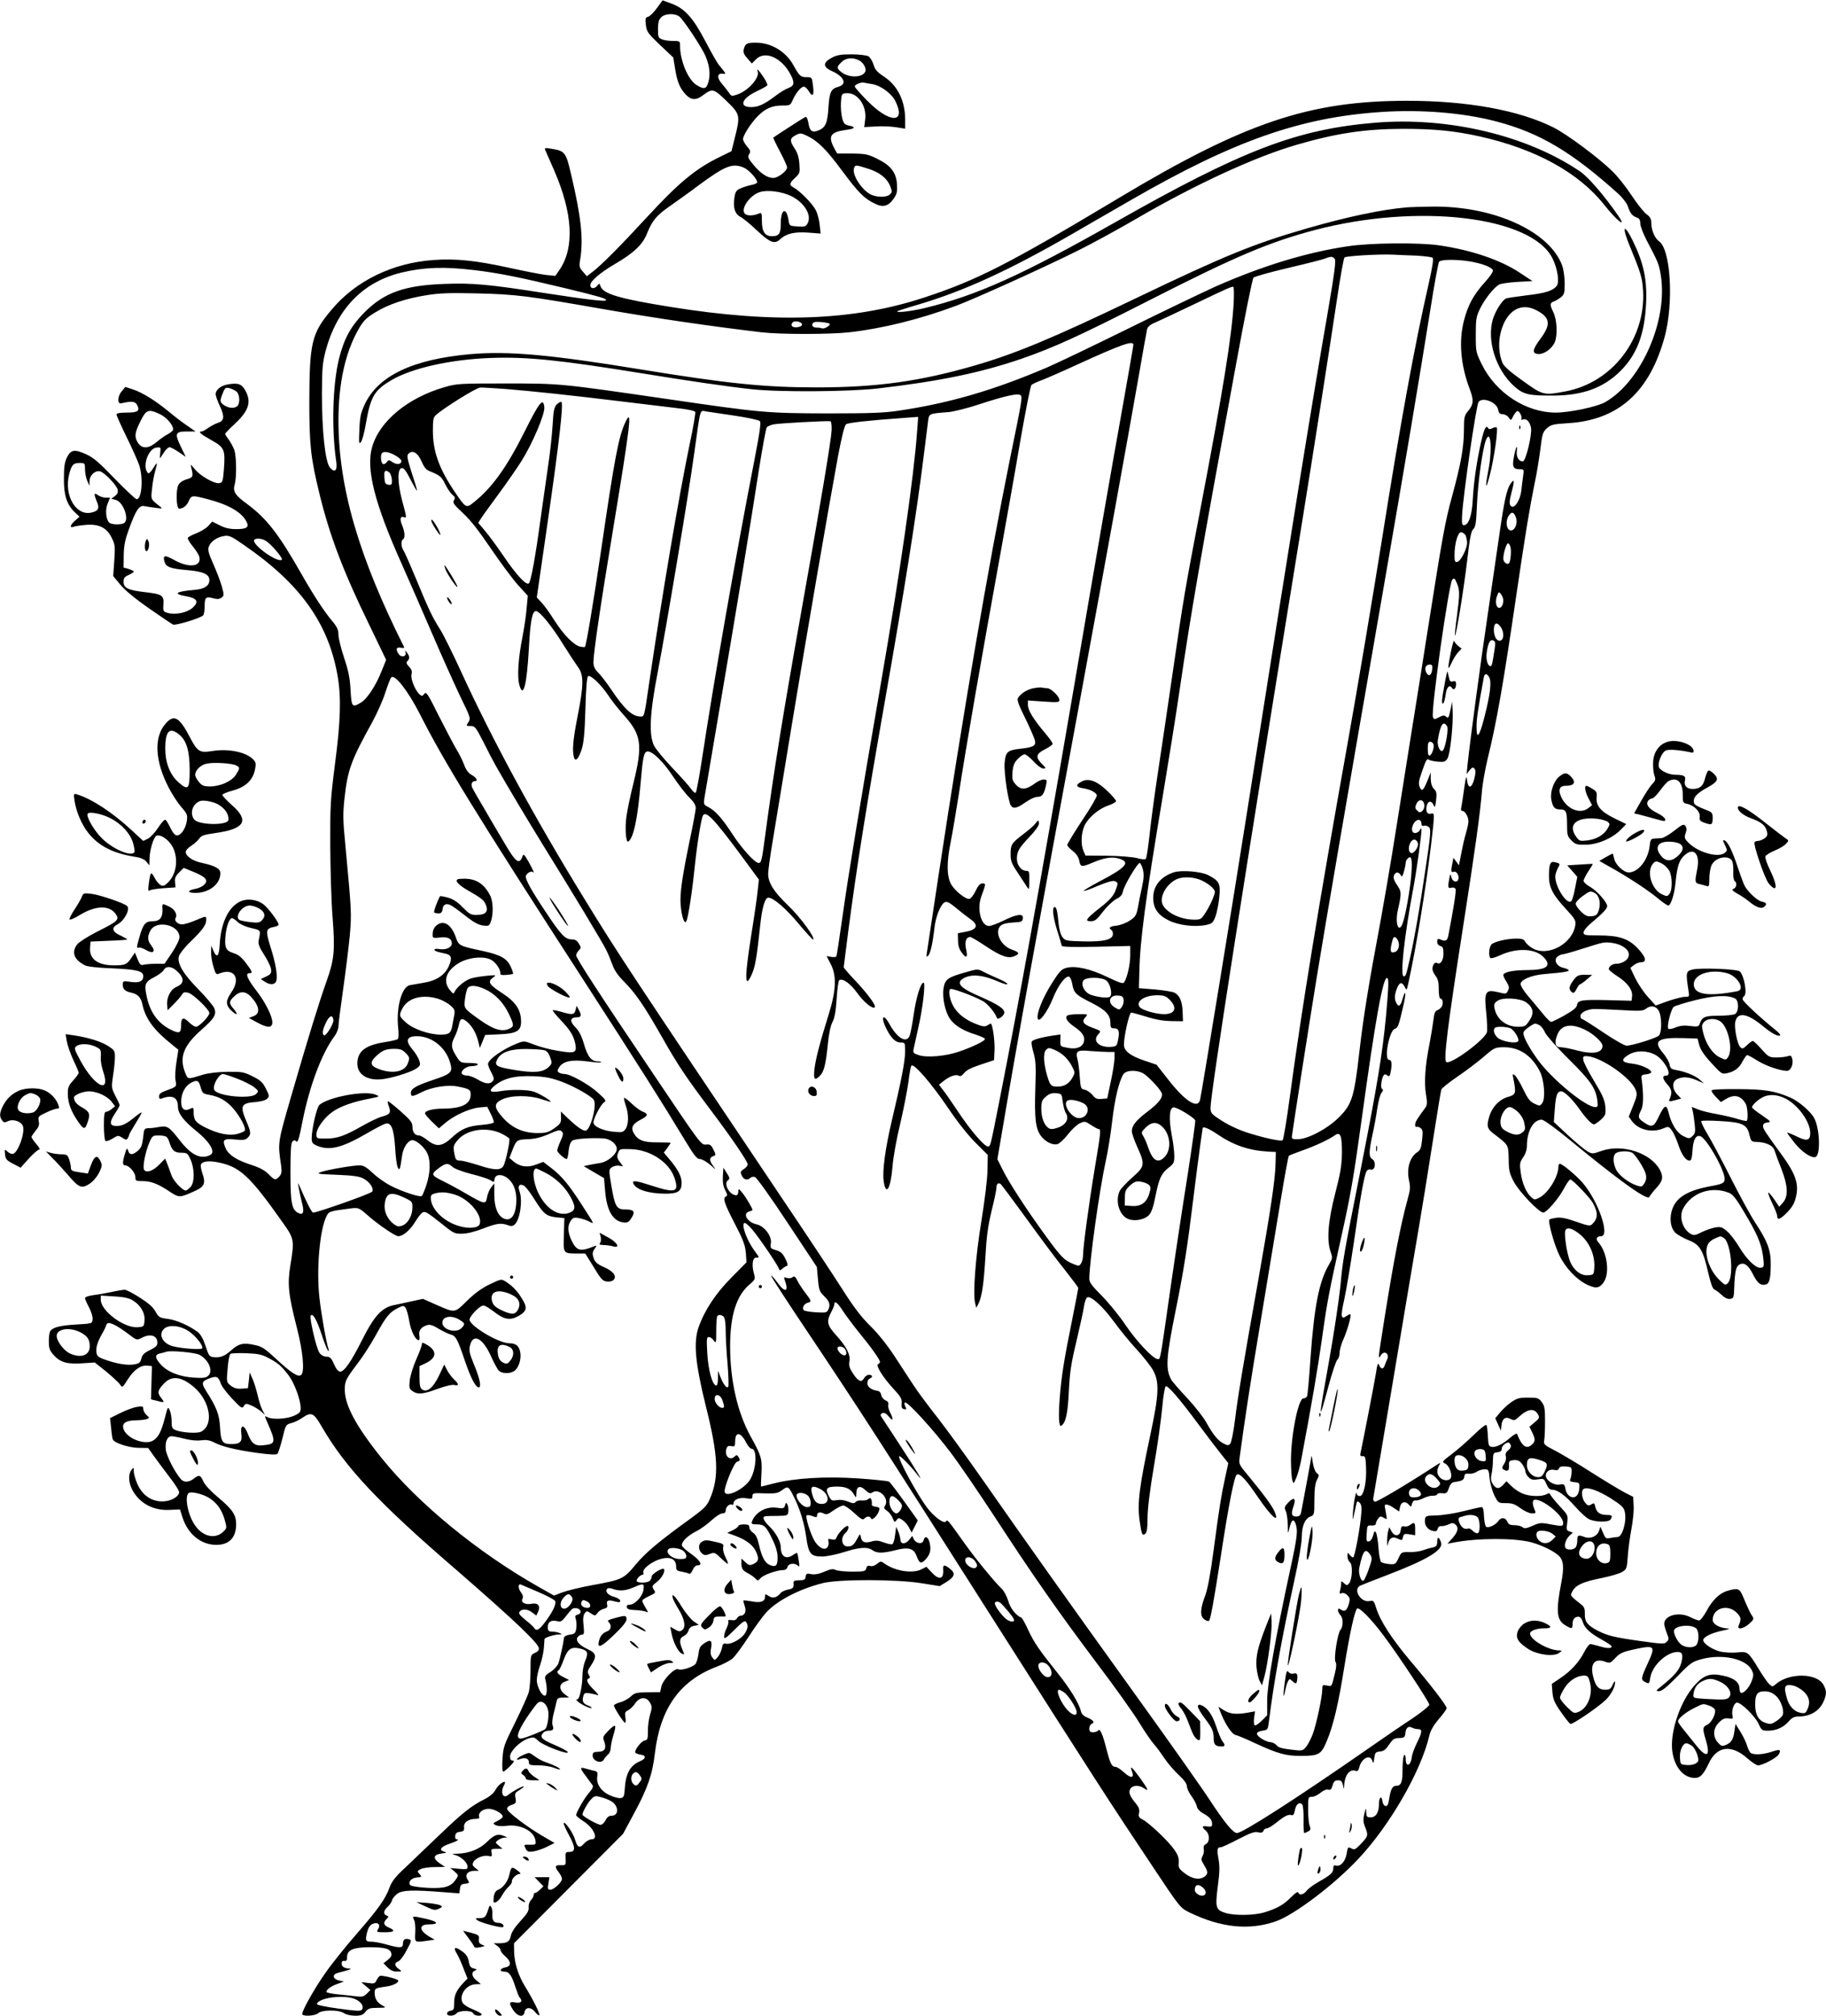 <?xml version="1.0" standalone="no"?>
<!DOCTYPE svg PUBLIC "-//W3C//DTD SVG 20010904//EN"
 "http://www.w3.org/TR/2001/REC-SVG-20010904/DTD/svg10.dtd">
<svg version="1.0" xmlns="http://www.w3.org/2000/svg"
 width="1160pt" height="1280pt" viewBox="0 0 1160 1280"
 preserveAspectRatio="xMidYMid meet">
<g transform="translate(0,1280) scale(0.1,-0.1)"
fill="#000000" stroke="none">
<path d="M4174 12750 c-19 -27 -44 -52 -56 -56 -18 -5 -20 -12 -15 -52 5 -43
12 -53 89 -127 l85 -80 12 -73 c13 -82 30 -123 69 -164 32 -34 65 -36 106 -4
62 46 69 45 151 -35 87 -84 89 -92 53 -234 l-21 -85 -71 -35 c-156 -75 -263
-164 -467 -385 -160 -174 -290 -305 -343 -345 l-38 -29 -25 29 c-23 26 -25 33
-17 79 21 128 6 268 -58 539 -33 142 -39 149 -129 163 -34 6 -41 4 -36 -7 3
-8 29 -66 57 -130 119 -274 131 -491 34 -633 l-26 -38 -60 6 c-33 4 -141 25
-240 47 -208 45 -332 58 -473 48 -260 -18 -495 -132 -648 -315 -127 -150 -141
-208 -142 -584 0 -277 9 -359 65 -588 64 -263 152 -494 313 -824 l110 -228
-29 -72 c-36 -92 -93 -178 -132 -200 -55 -33 -59 -28 -65 80 -4 75 -13 121
-41 205 -20 60 -36 125 -36 147 0 29 -8 48 -36 82 -53 62 -121 166 -199 303
-145 255 -220 351 -343 443 -80 58 -94 81 -81 127 13 43 11 176 -2 216 -7 19
-22 48 -35 66 -13 17 -24 34 -24 38 0 3 26 31 59 61 92 85 110 142 69 215 -23
41 -45 49 -111 38 -44 -8 -77 -34 -77 -62 0 -11 12 -44 26 -74 32 -68 29 -95
-11 -108 -17 -5 -44 -20 -62 -32 -17 -13 -36 -23 -42 -23 -26 0 -6 -17 62 -55
84 -47 89 -60 79 -190 -6 -73 -9 -80 -29 -83 -32 -5 -119 45 -155 88 -29 35
-29 35 -22 7 13 -54 10 -59 -31 -71 -25 -7 -44 -21 -52 -36 -17 -33 -13 -150
5 -150 25 0 49 19 62 50 15 35 22 36 116 11 133 -34 219 -83 249 -142 20 -37
3 -49 -65 -49 -40 0 -71 7 -104 24 l-48 24 -26 -29 c-15 -15 -49 -36 -76 -46
-27 -10 -51 -23 -53 -29 -2 -6 12 -30 32 -54 19 -23 38 -53 41 -66 16 -62 -63
-73 -156 -22 -63 35 -76 34 -66 -6 9 -36 36 -47 143 -56 104 -9 143 -26 143
-64 0 -36 -32 -57 -96 -62 -118 -10 -138 -25 -53 -40 71 -12 85 -35 43 -73
-36 -32 -109 -47 -159 -33 -28 8 -30 11 -27 55 4 57 -8 64 -118 77 -106 12
-135 26 -135 65 0 24 6 33 33 44 17 8 32 18 32 21 0 4 -15 11 -32 17 l-33 9 1
80 c1 61 9 98 33 164 45 123 65 153 99 146 15 -3 47 -8 72 -11 42 -6 44 -5 25
10 -59 46 -57 42 -49 113 3 37 13 87 20 112 7 24 12 46 10 47 -2 2 -13 -13
-25 -33 -14 -23 -26 -33 -31 -28 -39 39 1 156 54 162 27 3 28 2 24 -32 -2 -20
-3 -36 -2 -36 1 0 12 16 24 35 12 19 28 35 37 35 8 0 34 -14 59 -31 l44 -30
-31 64 c-41 84 -36 97 37 97 l56 0 -53 37 c-30 20 -81 59 -114 87 -85 70 -168
122 -227 142 l-52 17 -23 -28 c-27 -31 -29 -83 -3 -76 64 15 88 13 100 -9 21
-39 7 -50 -65 -50 -44 0 -65 -4 -65 -12 0 -7 29 -71 64 -143 35 -71 71 -152
80 -178 27 -82 17 -217 -16 -217 -7 0 -69 58 -138 129 -99 103 -137 136 -182
156 -75 34 -98 30 -123 -20 -15 -31 -19 -61 -19 -135 -1 -107 19 -165 70 -214
l29 -27 -27 -24 c-32 -27 -38 -51 -10 -40 9 4 44 9 78 12 82 7 133 -18 164
-83 21 -42 22 -55 16 -144 l-7 -98 44 -53 c27 -34 93 -89 182 -151 77 -54 146
-100 154 -104 16 -8 183 43 193 60 4 6 8 32 8 58 0 55 8 62 54 49 26 -7 40 -6
53 4 17 13 17 16 2 72 -9 32 -34 96 -54 142 -30 66 -36 89 -29 109 12 33 51
61 96 68 32 6 46 0 125 -55 359 -246 540 -498 598 -835 23 -136 19 -284 -17
-557 -29 -227 -31 -264 -30 -524 1 -154 7 -358 15 -454 16 -208 10 -266 -39
-403 -48 -135 -116 -356 -221 -718 -91 -314 -89 -303 -67 -453 5 -38 3 -51
-11 -67 -24 -27 -31 -25 -68 13 -22 23 -54 41 -102 57 -100 32 -149 63 -170
105 -26 57 -17 67 58 59 52 -5 66 -3 80 11 23 22 22 35 -8 105 -42 99 -34 115
58 122 35 3 64 11 74 21 15 15 14 20 -8 64 -20 40 -34 53 -84 78 -56 28 -68
30 -160 29 -61 -1 -121 -8 -155 -18 -101 -31 -95 -32 -114 13 -39 98 -10 172
105 273 81 71 96 97 80 136 -7 16 -51 69 -99 118 -98 99 -137 165 -126 211 4
15 36 57 73 92 78 76 101 108 101 139 0 27 2 27 -70 -3 -33 -14 -70 -25 -83
-25 -28 0 -52 24 -42 40 14 22 -5 56 -40 73 -46 22 -45 22 -43 -16 2 -54 -17
-77 -62 -77 -46 0 -60 -16 -84 -99 -19 -66 -20 -74 -3 -68 6 2 27 -5 45 -16
45 -26 64 -10 33 29 -25 32 -26 55 -6 94 37 71 185 38 185 -41 0 -16 -20 -57
-47 -98 l-48 -71 -55 0 c-30 0 -65 -3 -77 -6 -19 -5 -25 0 -39 35 l-17 42 -23
-34 c-28 -42 -40 -47 -110 -47 -102 0 -157 40 -152 110 l3 41 114 5 c63 2 116
6 119 8 2 2 -17 13 -42 25 -53 23 -61 50 -20 71 46 25 84 100 60 118 -23 19
-173 70 -224 76 -49 6 -53 5 -62 -18 -5 -14 -26 -50 -46 -80 -20 -30 -34 -59
-33 -64 2 -6 33 7 68 29 101 61 189 62 228 2 22 -33 9 -45 -118 -108 -59 -30
-116 -66 -128 -81 -39 -50 -22 -98 49 -134 14 -8 85 -16 175 -19 155 -7 195
-17 195 -50 0 -32 -25 -44 -80 -36 -48 7 -50 6 -50 -18 0 -29 14 -42 56 -51
40 -9 60 -31 69 -76 19 -88 72 -161 184 -250 l44 -36 -12 -77 c-7 -43 -10 -96
-6 -117 7 -43 11 -39 -72 -70 -22 -8 -33 -19 -33 -32 0 -14 5 -18 16 -14 67
26 104 8 104 -49 0 -45 33 -89 118 -158 73 -59 110 -112 99 -140 -3 -8 -20
-17 -38 -21 -52 -10 -106 23 -169 105 -65 84 -78 92 -128 83 -20 -4 -50 -8
-67 -8 -29 -1 -30 -3 -36 -61 -6 -47 -12 -64 -33 -82 -34 -29 -53 -29 -62 0
-7 20 -9 18 -20 -18 -17 -55 -17 -75 1 -75 25 0 65 -46 65 -75 0 -23 3 -25 45
-25 54 0 99 -17 173 -67 61 -40 64 -40 170 9 50 24 59 47 38 106 -8 23 -13 49
-10 56 8 21 46 27 104 16 142 -27 204 -83 413 -379 77 -108 78 -114 51 -279
-19 -117 -12 -184 42 -394 38 -148 50 -276 28 -298 -18 -18 -61 9 -158 99 -76
70 -92 81 -142 91 -69 15 -98 8 -146 -35 -41 -37 -70 -48 -113 -43 -25 3 -30
11 -49 70 -14 43 -31 74 -48 88 -52 40 -138 79 -193 85 -51 7 -57 10 -77 46
-15 28 -46 55 -100 89 -43 28 -86 50 -96 50 -9 0 -48 -6 -87 -15 -38 -8 -91
-17 -117 -20 -27 -4 -48 -11 -48 -18 0 -7 12 -34 26 -60 14 -27 24 -60 22 -75
-3 -27 -3 -27 -108 -33 -100 -6 -146 -18 -162 -43 -4 -6 -8 -34 -8 -63 0 -44
5 -58 30 -87 42 -47 86 -60 183 -53 l79 5 73 -58 c39 -33 79 -69 87 -81 15
-23 15 -23 51 34 39 60 82 90 125 85 l27 -3 -3 -105 -3 -106 41 -10 c46 -13
47 -11 21 23 -23 29 -19 47 23 90 48 50 112 41 190 -27 102 -90 125 -238 44
-281 -24 -13 -119 -7 -161 9 -24 10 -27 17 -27 56 0 25 -5 57 -12 71 -11 25
-13 22 -30 -46 -23 -88 -41 -124 -73 -145 -51 -34 -168 10 -190 70 -13 38 12
56 79 57 28 0 59 4 69 8 17 6 17 8 -2 25 -12 11 -21 28 -21 39 0 17 -5 19 -40
13 -22 -3 -70 -21 -106 -39 l-65 -32 7 -65 c3 -36 8 -68 11 -72 12 -22 103
-51 161 -52 l63 -1 37 -52 c20 -28 65 -88 100 -134 35 -45 62 -88 60 -97 -6
-30 -56 -56 -107 -56 -69 0 -125 38 -157 107 -13 29 -24 66 -24 82 -1 29 -1
29 -15 11 -21 -27 -19 -80 4 -124 45 -87 134 -136 239 -130 l65 3 17 -53 c35
-106 118 -172 214 -172 82 0 126 46 126 132 0 58 -24 94 -115 170 -45 37 -83
78 -93 100 -19 43 -27 45 -62 18 -31 -24 -62 -25 -82 -2 -38 44 -91 148 -95
187 -6 49 10 85 37 85 10 0 47 -7 81 -16 39 -10 80 -14 107 -10 32 4 53 1 81
-13 51 -27 134 -47 274 -67 81 -11 122 -13 129 -6 5 5 20 50 32 98 20 85 22
88 55 97 19 4 50 19 70 33 59 40 73 34 124 -54 151 -261 360 -484 857 -912
156 -135 340 -299 408 -365 129 -126 137 -140 86 -163 -23 -11 -24 -15 -24
-109 0 -54 -5 -116 -11 -138 -6 -22 -45 -108 -86 -192 -72 -144 -76 -156 -81
-232 -3 -47 -1 -81 5 -81 5 0 24 16 43 35 25 26 30 35 17 35 -12 0 -17 8 -17
27 0 33 64 96 115 113 34 11 39 10 65 -15 30 -29 194 -91 187 -71 -2 6 -40 27
-85 46 -82 34 -97 51 -70 78 7 7 22 12 34 12 28 0 34 9 24 35 -4 11 -1 43 6
70 7 28 16 62 19 78 5 23 10 27 43 27 l37 1 -27 20 c-38 28 -38 66 0 80 l27
11 -37 19 c-38 19 -46 33 -28 44 5 3 19 33 31 66 26 71 49 85 110 69 44 -12
48 -26 24 -83 -8 -20 -15 -59 -15 -86 0 -62 -18 -151 -31 -151 -19 0 2 -20 43
-41 22 -11 42 -18 45 -15 3 3 -6 10 -20 15 -33 13 -40 26 -32 58 5 22 10 24
38 21 18 -3 41 -8 52 -12 12 -5 3 9 -22 33 -43 42 -53 66 -32 73 9 3 8 9 -1
24 -10 17 -8 25 14 58 39 58 35 78 -21 104 -56 25 -80 56 -62 78 6 8 18 14 27
14 12 0 14 10 9 59 -5 40 -2 63 7 76 12 17 14 17 40 0 26 -17 27 -17 41 2 8
12 26 24 41 27 20 5 25 12 21 26 -7 27 6 33 48 21 28 -7 35 -7 35 4 0 8 -18
19 -39 25 -39 10 -60 35 -43 52 5 5 21 4 36 -2 41 -15 79 -12 131 10 64 28 69
26 62 -18 -7 -42 -55 -92 -88 -92 -14 0 -19 -5 -17 -16 2 -12 16 -17 53 -18
28 -1 58 -6 68 -10 17 -8 16 -6 -2 25 -12 19 -21 39 -21 44 0 6 20 19 44 30
41 19 43 21 29 41 -13 21 -12 24 20 49 31 23 56 70 44 82 -10 9 -77 -32 -77
-47 0 -9 -5 -21 -12 -28 -14 -14 -74 -16 -83 -3 -6 11 21 41 37 41 5 0 8 6 5
14 -9 22 53 70 108 86 62 17 99 1 100 -45 0 -26 4 -30 35 -35 20 -4 41 -9 47
-13 6 -4 16 6 23 23 8 19 20 30 32 30 34 0 16 32 -42 73 -30 21 -57 45 -58 53
-5 22 35 62 92 91 27 13 70 45 96 69 26 24 57 44 69 44 14 0 21 6 21 19 0 22
25 45 40 36 5 -3 10 1 10 9 0 24 38 39 81 32 34 -6 39 -4 39 14 0 19 6 20 79
17 70 -2 83 1 111 22 36 26 39 24 73 -44 39 -77 67 -170 79 -259 14 -103 29
-120 100 -120 29 0 91 13 136 27 100 32 151 36 183 14 30 -22 67 -21 151 0 77
20 112 11 129 -34 20 -53 30 -57 61 -23 19 22 28 42 28 66 0 60 -31 98 -43 53
-7 -27 -47 -22 -62 7 l-10 21 -18 -23 c-23 -31 -57 -32 -57 -1 -1 12 -7 36
-14 52 l-13 30 -7 -52 c-3 -29 -11 -55 -17 -58 -5 -4 -29 1 -53 10 -35 13 -51
15 -81 6 -44 -12 -62 -3 -67 32 -3 19 -6 18 -22 -13 -22 -41 -33 -50 -62 -50
-38 0 -46 56 -14 85 20 18 27 45 12 45 -13 0 -60 -49 -67 -71 -6 -16 -12 -19
-32 -14 -22 5 -25 3 -20 -14 3 -11 0 -27 -7 -36 -17 -24 -58 -2 -84 44 -26 48
-57 149 -48 158 4 4 20 2 36 -4 24 -9 30 -9 30 2 0 21 17 27 41 15 18 -10 28
-7 64 19 24 17 52 31 62 31 10 0 42 -22 71 -49 42 -39 54 -45 63 -34 14 16 36
17 42 1 6 -17 42 18 51 49 6 18 2 22 -21 25 -18 2 -27 8 -25 17 2 8 0 21 -3
29 -4 11 -8 12 -20 2 -7 -6 -26 -10 -42 -8 -15 2 -33 -3 -38 -10 -8 -10 -17
-10 -48 3 -24 10 -50 13 -72 9 -30 -5 -35 -3 -50 26 -25 48 -15 60 52 60 60 0
89 -15 111 -55 10 -18 11 -17 12 13 0 44 24 52 58 19 22 -20 30 -23 44 -14 43
29 108 -38 81 -83 -10 -15 -8 -21 11 -33 13 -9 29 -29 36 -46 11 -28 14 -30
25 -14 12 16 14 16 39 0 14 -10 33 -31 41 -48 l16 -31 20 39 19 38 -28 40
c-107 149 -145 201 -156 207 -7 4 -95 13 -194 20 -209 14 -404 2 -537 -32 -43
-11 -79 -20 -80 -20 -2 0 -1 37 2 82 5 95 0 113 -70 239 -83 152 -129 354
-129 569 0 196 39 322 124 394 36 31 37 34 27 70 -15 54 -8 101 14 100 22 -2
22 1 -7 39 -50 67 -88 168 -68 181 6 3 28 -15 50 -41 52 -62 172 -240 172
-255 0 -7 7 -5 18 4 9 9 23 17 29 19 10 3 7 15 -8 46 -17 34 -29 45 -59 54
-36 11 -38 13 -33 45 7 44 -42 109 -90 119 -60 13 -93 70 -47 82 11 3 20 7 20
10 0 11 -42 81 -64 108 -24 29 -25 29 -26 8 0 -13 -6 -23 -13 -23 -42 0 -83
73 -53 95 13 10 12 16 -7 46 l-22 34 -3 -54 c-2 -38 2 -65 15 -89 14 -26 15
-36 6 -39 -24 -9 -13 -43 54 -172 55 -106 67 -139 71 -188 l4 -59 -94 -95
c-100 -100 -171 -207 -210 -316 -34 -98 -22 -228 46 -503 79 -315 85 -451 25
-589 -18 -43 -35 -60 -121 -123 -205 -148 -284 -215 -349 -292 -77 -93 -86
-97 -277 -132 -73 -13 -157 -34 -188 -45 l-55 -21 -99 56 c-386 219 -763 528
-995 816 -162 201 -235 336 -235 436 0 54 6 66 83 168 33 43 82 120 110 170
66 121 90 152 139 177 39 20 42 20 54 4 7 -9 18 -48 24 -86 11 -63 39 -119 60
-119 5 0 7 13 4 28 -7 33 13 58 52 68 17 4 38 -3 71 -24 27 -16 60 -32 75 -36
33 -8 44 -28 92 -170 36 -105 67 -166 87 -166 18 0 8 53 -28 140 -32 78 -35
95 -27 127 19 78 80 47 131 -65 19 -43 42 -85 50 -94 18 -20 64 -23 95 -7 30
16 51 74 43 120 -7 42 -27 59 -69 59 -64 0 -235 99 -253 146 -7 19 63 94 88
94 9 0 38 -17 65 -38 67 -53 105 -59 161 -27 52 31 55 53 14 116 -29 46 -58
75 -102 103 -24 15 -28 14 -97 -19 -50 -24 -95 -56 -144 -104 -82 -81 -75 -80
-202 -24 l-79 35 -71 -15 c-39 -9 -87 -19 -106 -23 -84 -15 -131 -66 -213
-229 -66 -131 -110 -195 -136 -195 -12 0 -25 15 -39 47 -17 39 -25 47 -47 48
-18 0 -35 9 -46 25 -19 25 -66 227 -55 237 14 14 37 -26 67 -115 17 -53 36
-101 42 -107 7 -7 8 -4 4 8 -14 37 -47 226 -58 327 -20 181 2 435 46 519 15
29 18 30 157 48 46 5 49 4 110 -50 66 -57 169 -127 188 -127 28 0 70 34 100
80 48 75 57 82 83 68 12 -6 56 -39 97 -72 70 -57 78 -61 125 -60 31 0 81 12
132 32 88 34 116 38 159 22 21 -8 31 -7 44 5 34 31 51 154 30 211 -13 34 0 50
28 35 11 -6 40 -43 65 -84 60 -96 78 -110 140 -117 l52 -5 -3 -106 c-4 -121
-6 -119 90 -119 l46 0 54 -87 c46 -77 57 -88 84 -91 18 -2 36 3 43 12 20 24
-4 54 -63 80 -42 19 -56 31 -65 57 -9 27 -8 37 5 57 16 24 16 25 -2 18 -88
-36 -110 -30 -143 36 -25 53 -27 95 -5 127 14 19 22 22 52 16 20 -4 49 -13 65
-22 34 -17 38 -26 -50 111 -80 124 -124 177 -190 228 l-52 40 -45 -17 c-54
-21 -104 -14 -143 19 l-27 23 17 44 c27 70 29 72 99 75 44 1 84 11 133 32 58
26 72 29 83 18 12 -12 11 -21 -7 -61 -12 -26 -21 -53 -21 -61 0 -12 46 -54 60
-54 4 0 10 23 12 52 4 34 12 56 24 65 16 12 120 19 199 14 40 -3 79 -32 83
-63 4 -33 -54 -85 -105 -93 -21 -3 -53 -9 -72 -13 l-33 -7 64 -38 65 -38 7
-81 c11 -130 51 -196 122 -201 21 -2 31 5 47 31 24 40 14 52 -45 52 -51 0 -63
22 -84 149 -17 101 -17 104 2 118 10 8 31 13 45 11 l27 -4 -21 28 c-17 23 -19
33 -11 56 10 26 12 27 77 25 126 -2 249 -83 282 -184 30 -89 8 -97 -142 -49
-101 33 -127 36 -121 18 14 -41 94 -67 204 -68 81 0 104 15 104 69 0 40 -21
82 -73 144 l-40 48 22 29 c11 16 21 31 21 33 0 2 -38 3 -84 3 -91 -1 -127 14
-153 64 -16 32 -2 55 47 80 47 24 50 37 13 51 -16 6 -47 29 -70 51 -24 23 -45
39 -48 36 -3 -2 2 -24 10 -48 20 -56 19 -120 -1 -149 -15 -21 -22 -23 -73 -18
-70 6 -131 34 -131 59 0 27 47 115 67 128 16 9 12 16 -37 60 -57 53 -177 120
-214 120 -11 0 -27 4 -35 9 -12 8 -12 13 2 35 25 38 81 49 178 36 45 -6 84 -9
87 -6 3 3 -6 6 -20 6 -41 0 -65 30 -88 109 -15 52 -31 84 -56 109 -37 38 -33
62 12 62 27 0 30 14 10 49 l-13 24 -7 -27 c-7 -30 -22 -32 -91 -11 -27 8 -51
12 -54 10 -2 -3 21 -31 51 -63 61 -64 83 -100 93 -153 10 -55 -4 -60 -110 -42
-50 8 -118 26 -153 40 -61 24 -64 24 -105 8 -92 -36 -187 -103 -187 -132 0 -7
9 -31 21 -53 17 -33 19 -43 9 -55 -18 -22 -49 -18 -95 10 -22 13 -52 25 -67
25 -15 0 -30 5 -33 11 -12 18 26 49 61 49 18 0 36 5 39 10 4 6 -16 10 -52 10
-57 1 -58 1 -85 44 -33 52 -35 74 -9 124 11 21 22 55 26 75 8 43 22 46 58 13
30 -28 54 -72 66 -123 l9 -38 17 41 17 42 88 4 c113 5 140 21 140 81 0 74 -34
125 -122 182 -82 53 -93 72 -55 98 21 16 19 16 -38 11 -33 -3 -78 -10 -99 -16
-38 -9 -96 -57 -109 -88 -5 -12 -10 -11 -26 9 -50 57 -30 124 51 174 60 37
158 48 206 23 32 -16 64 -65 60 -88 -2 -8 9 -11 37 -9 22 2 42 5 44 7 2 2 -4
22 -14 44 -24 54 -64 76 -177 101 -151 32 -154 34 -172 86 -29 84 -79 114
-124 76 -19 -17 -26 -38 -23 -70 1 -9 14 -11 46 -6 49 6 75 -7 75 -38 0 -25
-36 -42 -76 -36 -19 3 -34 2 -34 -3 0 -9 14 -14 67 -25 41 -8 47 -28 24 -80
-25 -57 -79 -93 -162 -106 -35 -6 -74 -13 -86 -15 -51 -10 -87 -142 -74 -267
5 -44 3 -71 -3 -76 -6 -4 -44 -13 -85 -19 -122 -20 -171 -59 -171 -136 0 -75
74 -115 178 -96 78 14 177 48 203 69 20 16 21 21 11 50 -7 18 -25 48 -42 67
-47 55 -38 84 28 84 102 0 194 -80 216 -186 10 -44 -7 -57 -117 -93 -106 -36
-137 -54 -137 -82 0 -25 11 -24 69 6 64 32 164 48 227 36 75 -15 84 -20 84
-51 0 -61 -55 -89 -177 -90 -65 0 -113 -13 -113 -30 0 -6 20 -29 44 -53 l44
-42 39 33 c56 48 152 92 214 99 l54 5 23 -46 c13 -25 21 -50 18 -54 -3 -5 -36
-12 -74 -15 -89 -7 -134 -26 -193 -82 -60 -56 -98 -60 -154 -15 -21 17 -45 30
-54 30 -26 0 -41 21 -41 55 0 27 -12 42 -76 99 -42 37 -78 65 -80 63 -3 -2 0
-17 6 -32 15 -40 7 -52 -42 -65 -24 -6 -82 -34 -129 -61 -111 -63 -158 -79
-230 -79 -58 0 -59 0 -59 28 0 36 48 103 101 141 46 34 132 65 234 84 69 14
70 14 40 26 -67 28 -298 -15 -356 -65 -17 -15 -49 -154 -49 -212 0 -28 5 -35
35 -48 78 -32 156 -13 310 76 55 32 110 61 122 64 38 12 55 -30 63 -152 3 -59
11 -116 17 -126 12 -21 14 -16 28 81 8 49 38 93 65 93 26 0 80 -48 96 -87 20
-47 17 -124 -7 -196 -11 -34 -24 -66 -29 -71 -11 -11 -129 28 -203 67 -32 17
-82 52 -110 79 -38 36 -59 48 -82 48 -45 0 -205 -28 -245 -42 -32 -12 -25 -13
100 -18 101 -4 143 -10 167 -23 42 -22 70 -64 57 -84 -8 -13 -348 -133 -375
-133 -9 0 -42 65 -87 170 -10 23 -10 22 -5 -10 3 -19 12 -61 20 -93 18 -65 10
-87 -25 -68 -39 21 -47 65 -47 258 0 132 3 185 13 195 9 9 15 9 24 0 10 -10
18 18 40 130 44 222 123 432 202 537 15 20 26 48 26 65 0 17 14 123 30 236 16
113 35 266 42 340 12 142 11 154 -28 572 -16 159 -16 202 -6 295 20 185 42
244 177 488 30 55 67 138 82 185 15 47 32 91 38 98 22 24 106 -84 181 -230
153 -303 353 -628 1019 -1658 369 -571 511 -794 670 -1057 56 -92 72 -113 92
-113 12 0 42 -17 65 -37 36 -32 39 -33 20 -9 -27 36 -28 54 -2 64 19 7 19 8 2
42 -15 30 -21 35 -48 32 -30 -3 -36 5 -325 435 -362 537 -499 748 -499 767 0
8 8 22 17 31 15 16 15 19 0 43 -11 20 -24 27 -46 27 -41 0 -69 30 -165 175
-89 133 -126 200 -126 224 0 17 34 39 44 29 14 -14 4 11 -26 64 -27 48 -33 53
-39 35 -20 -55 -42 -39 -113 82 -30 50 -87 147 -127 216 -41 69 -77 132 -80
140 -9 21 0 40 18 40 22 0 10 22 -22 40 -20 11 -35 32 -46 62 -9 25 -32 72
-52 104 -19 33 -69 128 -112 213 -68 137 -78 151 -90 135 -11 -15 -15 -16 -28
-5 -28 23 -60 99 -53 128 5 19 1 32 -15 49 -18 19 -20 27 -11 36 16 16 15 30
-3 54 -12 16 -14 16 -9 2 9 -26 -25 -36 -42 -13 -22 30 -18 48 11 42 14 -2 24
-2 23 2 -291 579 -418 1019 -418 1442 0 237 44 434 129 581 30 52 48 70 104
104 84 52 196 89 329 110 81 13 147 15 318 11 248 -6 313 -14 815 -102 323
-56 678 -108 993 -145 121 -14 429 -14 557 0 206 23 447 82 675 167 117 43
570 248 780 353 85 42 250 132 365 199 372 217 757 395 1020 471 253 74 435
101 675 102 199 0 325 -12 489 -48 355 -79 631 -230 793 -436 82 -103 147
-152 86 -65 -85 123 -188 243 -240 278 -337 229 -836 348 -1300 310 -498 -41
-844 -173 -1653 -632 -591 -335 -880 -465 -1210 -545 -87 -21 -187 -32 -174
-20 2 2 60 21 129 41 289 85 578 217 970 443 124 71 297 171 385 222 652 376
1076 525 1590 559 252 17 522 -5 730 -60 276 -72 482 -195 777 -461 26 -24 53
-59 59 -78 15 -44 27 -60 56 -71 17 -6 23 -16 23 -38 0 -17 19 -65 41 -108 74
-140 78 -150 90 -225 44 -284 -124 -668 -351 -800 -52 -31 -230 -68 -318 -68
-189 1 -379 125 -468 305 -38 77 -39 81 -39 189 0 100 3 116 27 166 30 61 87
133 121 153 12 6 65 14 117 17 l95 5 -80 53 c-124 82 -307 144 -512 174 -128
19 -442 16 -583 -6 -261 -39 -537 -123 -835 -254 -82 -37 -332 -157 -555 -267
-223 -110 -457 -222 -520 -249 -338 -144 -615 -225 -935 -273 -98 -15 -182
-18 -460 -18 -385 1 -419 4 -1015 91 -689 100 -679 99 -1030 99 -289 0 -309
-1 -385 -23 -235 -68 -413 -215 -461 -380 -40 -137 14 -354 183 -732 36 -80
120 -273 188 -430 67 -157 153 -347 189 -423 65 -133 67 -139 52 -162 -16 -25
-16 -25 13 -25 28 0 33 -7 82 -102 28 -57 63 -123 77 -148 73 -129 208 -355
307 -515 183 -295 371 -607 395 -655 12 -24 30 -67 40 -95 12 -35 35 -69 72
-106 74 -74 130 -155 243 -354 104 -183 152 -254 312 -467 132 -175 233 -324
233 -342 0 -7 -11 -21 -25 -30 -22 -14 -23 -19 -13 -41 12 -26 36 -33 55 -14
6 6 19 8 29 5 11 -4 103 -133 206 -289 l187 -282 7 -77 c6 -70 10 -80 40 -109
35 -34 41 -57 24 -89 -8 -15 -19 -17 -77 -13 -38 2 -72 8 -77 13 -13 13 1 41
24 47 27 7 25 13 -11 59 -17 22 -40 56 -51 77 -15 31 -22 36 -33 27 -8 -7 -24
-9 -36 -5 -18 6 -21 4 -15 -10 29 -78 5 -89 -45 -20 -18 25 -36 45 -41 45 -4
0 101 -163 235 -362 326 -487 460 -695 1152 -1783 662 -1040 776 -1217 1033
-1601 179 -269 179 -269 238 -298 199 -97 381 -116 550 -56 115 40 366 229
521 394 199 210 398 554 452 781 8 36 27 68 61 109 28 31 50 63 50 69 0 16
-98 144 -232 302 -116 138 -189 250 -215 332 -15 49 -18 52 -44 46 -54 -10
-105 72 -60 97 11 5 90 37 175 69 251 96 354 158 341 204 -12 38 -25 43 -25 9
0 -26 -5 -33 -27 -38 -16 -3 -44 -11 -63 -18 -19 -7 -58 -13 -86 -12 -51 1
-52 0 -70 -39 -18 -38 -21 -40 -59 -37 -22 2 -45 8 -51 13 -6 5 -14 45 -17 88
-3 44 -10 87 -15 97 -9 16 -11 14 -19 -16 -6 -21 -16 -36 -27 -38 -15 -3 -17
3 -14 50 3 51 4 53 31 51 16 -1 27 3 27 11 0 7 6 21 14 32 13 17 17 17 37 6
21 -13 21 -13 14 25 -4 21 -7 42 -8 47 -4 19 21 15 55 -8 l36 -24 6 29 c6 33
35 39 57 13 12 -15 14 -14 19 7 4 15 12 23 23 21 9 -1 31 5 49 14 18 9 45 17
60 16 16 0 28 4 28 9 0 6 14 9 31 7 28 -3 32 1 43 32 7 22 18 36 31 38 54 8
64 13 67 35 2 18 9 21 31 19 15 -2 37 4 49 13 13 8 34 15 49 15 25 0 27 -3 32
-60 4 -33 18 -82 31 -108 24 -46 25 -47 73 -47 39 0 57 -6 93 -33 24 -18 56
-32 71 -32 28 0 28 0 14 33 -8 20 -10 39 -5 47 23 37 190 -85 190 -140 0 -23
-3 -24 -84 -9 -56 11 -67 10 -110 -10 -40 -17 -52 -19 -64 -9 -8 7 -31 13 -51
13 -28 0 -38 5 -46 23 -12 27 -39 29 -57 3 -19 -27 -66 -47 -78 -35 -6 6 -11
36 -13 67 -1 39 -6 57 -15 57 -7 0 -59 -12 -115 -26 -55 -14 -133 -26 -171
-27 -70 -2 -71 -2 -74 -30 -4 -33 19 -63 53 -69 17 -4 25 0 28 14 3 12 13 19
24 17 10 -1 30 4 45 11 22 10 30 11 43 0 23 -19 18 -46 -17 -86 l-33 -37 35 7
c153 30 389 31 499 2 75 -21 157 -63 181 -93 23 -29 25 -72 10 -154 -37 -190
-32 -246 23 -279 42 -26 47 -25 47 10 0 18 7 33 18 39 23 12 37 3 47 -29 11
-37 43 -68 112 -107 35 -19 65 -39 69 -44 10 -17 -22 -19 -71 -4 -28 8 -56 15
-62 15 -7 0 -24 -21 -37 -47 -34 -67 -86 -124 -152 -168 l-56 -38 4 -53 c4
-44 13 -67 54 -125 27 -39 54 -73 60 -76 13 -5 171 102 223 151 34 32 61 82
61 113 -1 11 -6 5 -15 -14 -12 -28 -19 -33 -49 -33 -41 0 -63 25 -77 91 -17
75 13 110 75 88 33 -12 36 -11 68 23 27 29 46 38 108 52 146 32 150 28 96 -90
-41 -89 -43 -100 -17 -114 28 -14 28 -14 35 28 12 76 104 162 174 162 30 0 36
-19 22 -71 -12 -44 -45 -82 -125 -146 -37 -29 -38 -32 -16 -32 17 -1 49 25
115 92 86 89 95 95 158 112 129 34 278 2 315 -68 13 -26 14 -36 3 -66 -14 -41
-47 -81 -67 -81 -8 0 -13 12 -13 29 0 39 -36 67 -107 81 -79 17 -120 3 -177
-61 -88 -97 -153 -282 -144 -404 9 -109 69 -185 145 -185 34 0 54 21 88 92 51
111 144 123 246 32 27 -24 57 -44 67 -44 30 0 120 48 132 70 17 31 7 34 -46
16 -49 -16 -101 -21 -128 -10 -9 3 -20 24 -26 45 -6 21 -25 62 -43 91 l-32 51
-7 -47 c-7 -53 -21 -74 -58 -88 -21 -8 -28 -5 -47 17 -34 39 -31 89 7 127 24
24 37 29 61 26 27 -4 30 -2 25 17 -8 31 8 80 27 83 24 5 117 -86 139 -135 18
-40 22 -43 59 -43 52 0 98 20 132 59 20 23 36 31 60 31 78 0 136 35 163 99 18
42 18 65 -1 100 -40 79 -222 81 -307 4 -17 -15 -20 -15 -39 3 -11 10 -42 55
-69 100 -64 105 -68 108 -133 101 -29 -3 -75 -1 -102 4 -51 10 -115 51 -115
74 0 20 54 47 125 61 34 7 48 12 32 13 -51 2 -97 27 -97 54 0 75 94 104 152
47 29 -30 31 -39 13 -83 -12 -28 30 -21 67 12 29 26 31 32 20 48 -12 17 -24
41 -62 131 -20 45 -30 49 -93 31 -52 -14 -98 -58 -136 -129 -18 -33 -39 -60
-47 -60 -8 0 -33 9 -56 21 -76 39 -176 8 -165 -51 3 -14 11 -40 18 -57 12 -29
11 -35 -3 -49 -14 -15 -28 -14 -165 5 -170 24 -210 34 -273 66 -64 33 -84 57
-82 105 1 30 -3 45 -19 58 -79 63 -75 58 -59 89 21 38 67 59 183 82 54 11 113
28 130 38 31 18 32 22 38 104 3 46 14 123 23 171 9 48 16 113 14 145 l-3 58
-55 28 c-30 16 -125 73 -210 127 -85 55 -189 116 -230 138 -71 36 -75 40 -70
68 3 16 5 70 5 121 0 78 -3 96 -21 120 -20 26 -27 28 -87 28 -56 0 -71 -4
-108 -30 -23 -16 -55 -46 -71 -66 l-29 -35 18 -40 18 -39 3 32 c4 44 25 60 57
43 23 -12 28 -11 53 12 57 53 100 59 123 15 10 -18 8 -25 -22 -49 l-33 -28 17
-35 c22 -46 21 -58 -2 -79 -35 -31 -63 -10 -94 69 -2 5 -20 -5 -40 -22 -48
-42 -93 -65 -120 -61 -19 3 -22 10 -25 63 -1 33 -5 66 -8 74 -3 9 -29 -10 -82
-61 -42 -41 -105 -96 -140 -122 -62 -47 -63 -49 -41 -60 25 -12 45 -65 36 -90
-9 -22 -50 -20 -70 2 -20 22 -21 45 -6 75 12 21 11 21 -12 6 -191 -125 -384
-239 -395 -235 -9 4 -13 14 -9 28 2 13 61 361 130 773 69 413 141 840 160 950
19 110 57 346 85 525 28 179 53 332 56 341 2 8 48 45 102 82 53 36 129 93 167
126 68 59 72 60 128 61 99 0 176 -51 229 -153 28 -55 37 -173 15 -202 -14 -19
-17 -19 -50 -3 -28 13 -42 32 -70 90 -19 40 -43 80 -52 88 -17 14 -18 13 -10
-25 17 -89 15 -96 -37 -111 -54 -16 -99 -64 -117 -123 -18 -61 -14 -78 25
-108 99 -76 96 -70 98 -163 1 -76 5 -92 35 -148 35 -63 158 -192 185 -192 21
0 99 91 132 154 16 31 34 56 40 56 14 0 126 -117 143 -149 34 -63 33 -98 -4
-134 -13 -14 -25 -12 -102 15 -62 22 -98 29 -126 25 -21 -3 -41 -8 -44 -11
-11 -11 29 -156 62 -225 40 -83 110 -157 180 -190 55 -26 79 -21 106 22 36 60
17 189 -38 249 -18 20 -10 38 18 38 59 0 -17 223 -117 339 -40 46 -129 121
-145 121 -5 0 -9 -8 -9 -18 0 -64 -64 -168 -122 -198 -28 -14 -31 -14 -50 3
-32 29 -58 88 -67 155 -8 58 -7 66 15 99 15 21 24 49 24 73 0 94 41 166 94
166 12 0 83 -51 170 -122 320 -264 505 -397 514 -368 3 7 22 32 43 55 42 45
47 70 25 114 -57 109 -237 169 -371 123 -60 -21 -60 -21 -94 -1 -18 11 -73 57
-122 102 l-88 82 6 80 c6 90 16 115 41 115 20 0 73 -52 117 -115 41 -58 77
-95 91 -95 6 0 26 14 44 30 30 28 32 34 28 83 -4 42 -17 73 -71 162 -37 61
-68 121 -69 135 -3 22 0 25 27 23 88 -7 273 -135 305 -212 12 -29 10 -39 -15
-102 l-28 -70 19 -27 c42 -57 128 -77 199 -48 33 14 35 14 54 -10 11 -14 30
-55 42 -91 22 -66 48 -103 73 -103 10 0 15 18 18 65 4 68 22 100 50 90 37 -14
135 -180 152 -255 8 -38 -3 -47 -74 -60 -150 -26 -227 -69 -255 -144 -22 -58
-14 -124 19 -155 13 -12 50 -33 82 -46 73 -28 93 -63 126 -208 15 -65 28 -101
38 -105 8 -3 29 -18 46 -34 21 -20 40 -29 55 -26 22 3 24 8 26 73 4 101 11
133 33 145 29 16 56 -3 84 -58 29 -58 48 -75 78 -70 28 4 36 31 37 128 1 90
-20 147 -98 265 -29 44 -99 172 -156 285 -57 113 -124 239 -149 280 -25 41
-42 78 -38 81 4 4 60 4 124 0 139 -8 167 -22 182 -89 9 -38 13 -42 40 -43 63
-1 109 -22 119 -54 5 -17 24 -69 43 -116 42 -108 46 -174 11 -215 l-24 -27
-32 47 c-18 26 -35 45 -38 43 -2 -3 9 -34 26 -69 17 -34 31 -71 31 -80 0 -29
21 -21 66 26 32 34 45 58 54 99 18 77 -3 141 -82 251 -118 162 -128 178 -128
196 0 13 9 20 28 22 25 3 23 6 -35 46 -35 23 -63 46 -63 50 0 16 44 55 78 69
39 16 87 11 135 -13 81 -42 157 -148 157 -219 0 -49 -21 -54 -87 -21 -31 15
-57 25 -59 23 -2 -1 19 -30 46 -64 47 -59 109 -100 134 -90 32 13 27 178 -8
245 -21 42 -100 110 -152 132 -99 43 -163 53 -331 54 -88 1 -165 -2 -169 -7
-4 -4 7 -23 25 -41 l33 -34 32 19 c54 33 97 22 127 -32 11 -21 15 -96 6 -106
-3 -3 -27 2 -54 10 -26 9 -87 23 -135 32 -47 8 -103 22 -123 31 l-38 15 7 -28
c3 -15 9 -53 12 -83 5 -47 3 -58 -14 -74 -20 -18 -22 -18 -59 0 -41 21 -75 75
-94 152 -13 53 -26 46 -64 -34 -29 -61 -42 -65 -92 -31 -37 25 -40 35 -17 79
15 30 16 98 2 203 -2 16 4 21 30 23 17 2 32 8 32 13 0 19 -66 49 -123 55 -68
8 -73 25 -18 58 47 27 115 26 168 -3 58 -33 109 -131 69 -131 -28 0 -26 -19 5
-55 31 -35 33 -52 15 -96 -6 -15 -3 -15 33 -6 l41 11 -25 26 c-34 36 -34 83 0
98 37 17 73 14 125 -8 l45 -20 -27 24 c-29 26 -92 51 -149 61 -31 5 -38 10
-43 36 -3 17 -22 49 -41 72 -66 77 -34 100 127 95 l92 -3 9 -35 c10 -39 32
-71 100 -143 42 -45 48 -48 78 -42 49 11 78 33 100 77 11 21 24 38 29 38 5 0
34 -16 64 -35 51 -32 145 -65 188 -65 24 0 42 41 34 75 -6 22 -10 25 -29 18
-12 -4 -44 -8 -71 -8 -46 0 -51 3 -96 53 -25 28 -50 52 -55 52 -5 0 -22 -12
-37 -27 -25 -24 -30 -25 -43 -12 -19 19 -40 127 -31 162 15 63 76 53 175 -29
57 -47 99 -69 110 -58 3 3 -12 20 -34 37 -91 73 -205 179 -205 192 0 8 5 17
10 20 21 13 0 129 -27 156 -16 16 -255 25 -303 12 -39 -10 -41 -20 -25 -125 8
-48 8 -48 -21 -48 -16 0 -64 -12 -108 -27 l-78 -28 -50 55 c-27 30 -63 84 -80
119 l-31 65 23 18 c12 10 33 18 46 18 39 0 29 34 -23 89 -60 62 -119 81 -250
81 -85 0 -93 2 -93 19 0 12 22 38 52 63 69 58 98 88 98 104 0 24 -66 99 -108
122 -23 13 -42 30 -42 39 0 8 14 35 30 60 17 25 30 46 28 47 -2 1 -39 -1 -82
-4 l-80 -5 32 -36 32 -37 -14 -71 c-7 -40 -18 -77 -24 -83 -27 -27 -102 89
-102 156 0 12 7 34 15 50 18 33 18 32 -16 41 -31 8 -39 -10 -39 -90 0 -69 25
-118 105 -204 62 -67 67 -76 62 -108 -20 -119 -178 -202 -274 -143 -17 10 -37
28 -43 39 -8 16 -21 21 -55 21 -61 0 -142 -19 -160 -37 -16 -16 -21 -78 -6
-87 5 -3 33 5 63 19 103 47 218 43 272 -11 56 -57 25 -83 -100 -84 -92 0 -154
-13 -154 -32 0 -6 9 -26 21 -44 16 -26 18 -37 9 -54 -12 -23 -11 -23 -65 -10
-80 19 -88 2 -73 -136 5 -52 7 -105 4 -118 -12 -47 -229 -208 -258 -190 -19
12 7 222 108 869 75 480 107 710 119 860 4 44 20 132 35 195 58 237 99 469
184 1050 58 394 83 544 116 706 12 55 27 148 35 209 12 100 16 112 42 136 27
23 40 26 137 32 318 20 517 199 612 552 57 216 37 551 -36 602 -28 20 -50 72
-50 117 0 27 -7 39 -31 56 -16 12 -59 66 -94 119 -35 53 -89 122 -122 153 -87
86 -288 235 -373 278 -219 110 -548 170 -930 170 -622 0 -1033 -138 -1832
-617 -696 -417 -901 -522 -1233 -631 -449 -149 -953 -168 -1615 -61 -330 53
-430 83 -446 133 -6 18 -7 18 -19 3 -17 -23 -45 -22 -45 2 0 26 60 78 157 135
118 69 176 123 203 193 33 83 62 117 148 176 41 29 123 87 181 131 167 123
214 142 285 112 32 -13 86 -72 86 -93 0 -6 -16 -14 -35 -17 -19 -4 -50 -13
-68 -21 -29 -12 -35 -21 -41 -56 -11 -66 2 -107 37 -126 17 -8 63 -46 103 -84
84 -79 114 -92 149 -59 39 37 91 49 179 43 l79 -6 -6 55 c-3 31 -14 73 -25 94
-20 40 -101 122 -140 143 -30 16 -28 28 9 62 30 28 31 33 27 88 -3 43 -12 71
-32 101 -31 47 -29 63 11 83 25 13 32 13 69 -5 68 -32 122 -85 224 -223 103
-138 139 -175 207 -208 53 -26 87 -17 121 33 20 29 23 45 20 91 -5 74 -40 119
-126 161 -59 29 -74 32 -159 33 l-95 0 -19 35 c-41 77 -24 102 80 116 55 7 59
18 12 27 -25 5 -32 13 -41 47 -6 22 -10 66 -8 98 3 54 5 57 30 60 73 9 136
-77 124 -168 l-6 -47 72 4 c40 3 99 0 131 -5 l57 -9 0 57 c0 119 -47 216 -135
274 -43 28 -57 44 -66 76 -7 23 -22 46 -33 53 -12 6 -59 12 -106 12 -67 0 -93
-4 -125 -21 -58 -30 -59 -59 -3 -84 82 -36 102 -86 41 -102 -43 -11 -54 -34
-60 -126 -6 -101 -18 -131 -61 -149 -43 -18 -58 -7 -67 48 -5 26 -11 39 -19
36 -11 -4 -196 -124 -204 -131 -1 -2 18 -42 43 -89 25 -47 45 -92 45 -100 0
-23 -58 -67 -88 -67 -38 0 -82 30 -127 85 -34 41 -37 49 -26 66 10 17 8 25
-14 50 -14 17 -25 37 -25 45 0 24 48 99 91 144 50 51 93 70 159 70 49 0 51 1
67 38 21 45 52 82 70 82 7 0 22 -14 32 -31 24 -39 34 -24 25 41 -6 49 -7 50
-40 50 -38 0 -45 6 -85 78 -48 85 -139 140 -234 141 -59 1 -71 -5 -80 -41 -5
-20 0 -33 22 -58 l29 -33 27 27 c58 58 166 8 221 -101 25 -49 21 -69 -16 -82
-17 -6 -54 -28 -82 -50 -72 -54 -109 -71 -155 -71 -79 0 -60 55 35 100 34 16
65 33 68 38 3 5 -7 26 -21 48 -33 49 -48 65 -40 41 15 -40 -61 -125 -132 -148
-32 -11 -36 -10 -50 12 -9 13 -29 38 -44 56 -34 38 -32 69 2 65 26 -2 27 -5
-24 58 -11 14 -49 81 -85 150 -78 148 -130 206 -214 237 l-57 21 -35 -48z
m144 -57 c28 -25 138 -191 162 -245 27 -61 34 -117 21 -166 -13 -48 -27 -52
-76 -22 -54 33 -105 155 -105 250 0 29 -2 30 -44 30 -25 0 -56 4 -70 10 -24 9
-26 15 -26 65 0 42 5 60 20 75 26 26 90 27 118 3z m1135 -274 c30 -13 52 -51
44 -73 -16 -40 -104 -42 -152 -4 -31 24 -31 33 0 63 26 27 68 32 108 14z m88
-153 c56 -10 125 -61 148 -110 69 -142 -40 -139 -181 6 -43 43 -78 83 -78 89
0 12 40 29 60 24 8 -2 31 -6 51 -9z m-30 -536 c75 -23 123 -60 144 -112 13
-33 13 -38 -1 -52 -22 -22 -92 -20 -130 3 -57 35 -111 123 -99 162 8 23 9 23
86 -1z m-485 -175 c84 -41 133 -122 104 -174 -10 -19 -18 -22 -63 -19 -51 3
-52 3 -58 41 -14 86 -49 70 -49 -23 0 -64 -11 -80 -56 -80 -45 0 -64 30 -64
98 0 48 -2 53 -17 47 -38 -17 -79 -17 -92 -1 -27 32 33 116 95 136 49 16 140
4 200 -25z m3967 -378 c54 -3 103 -9 108 -14 7 -7 -2 -64 -26 -169 -89 -388
-180 -889 -295 -1614 -57 -357 -158 -961 -220 -1305 -185 -1035 -291 -1683
-366 -2240 -20 -148 -41 -273 -46 -276 -12 -7 -97 10 -203 42 -77 23 -149 57
-212 101 -36 24 -43 34 -43 62 0 90 213 1453 585 3741 58 358 182 1148 220
1405 20 135 41 250 46 255 10 10 222 22 309 18 25 -2 89 -4 143 -6z m-514 -21
c9 -10 -1 -88 -43 -332 -107 -616 -207 -1236 -516 -3194 -85 -541 -283 -1752
-296 -1812 -13 -64 -95 -12 -203 127 l-74 94 -77 26 c-89 30 -130 61 -130 101
0 55 34 204 46 204 7 0 50 -12 96 -26 56 -18 107 -27 158 -28 l75 -1 -2 57
c-2 69 -19 108 -53 125 -14 6 -70 15 -125 20 l-100 8 3 105 c4 202 40 465 147
1105 35 209 85 520 110 692 70 477 130 827 355 2048 55 302 106 556 113 562 7
7 107 35 222 62 116 27 221 54 235 60 35 14 46 13 59 -3z m859 -16 c76 -13
138 -36 146 -56 3 -8 -18 -40 -52 -77 -72 -80 -107 -145 -132 -243 -34 -131
-21 -281 36 -433 28 -73 26 -99 -12 -144 -21 -25 -24 -38 -24 -115 0 -111 -19
-216 -75 -422 -45 -164 -60 -247 -155 -850 -27 -173 -81 -513 -120 -755 -38
-242 -86 -541 -106 -665 -20 -124 -54 -319 -75 -435 -73 -387 -109 -609 -134
-830 -32 -281 -47 -329 -129 -410 -72 -72 -196 -138 -260 -139 -35 -1 -41 2
-39 19 8 60 110 717 158 1010 55 338 193 1141 430 2505 133 765 215 1257 291
1730 25 162 51 301 56 308 13 15 108 16 196 2z m-6328 -55 c149 -17 293 -46
580 -115 222 -54 260 -65 260 -76 0 -11 -116 3 -390 45 -354 55 -455 65 -638
58 -252 -9 -382 -55 -507 -181 -85 -86 -128 -163 -161 -292 -41 -165 -49 -446
-18 -655 8 -58 -9 -74 -40 -38 -30 35 -51 231 -51 469 1 160 4 196 23 270 72
269 237 439 482 499 143 34 269 39 460 16z m4827 -212 c-13 -215 -66 -543
-207 -1283 -104 -543 -111 -585 -180 -1060 -32 -223 -75 -508 -94 -635 -19
-126 -43 -300 -52 -385 -9 -85 -20 -159 -25 -164 -4 -5 -28 -3 -56 5 -27 7
-109 14 -188 15 l-139 1 -13 29 c-18 42 -15 113 6 160 24 52 91 109 152 129
27 9 49 22 49 28 0 6 -24 34 -54 63 -65 63 -118 84 -161 63 -43 -21 -42 -37 2
-44 49 -7 87 -27 91 -46 1 -8 -40 -80 -93 -158 -52 -79 -95 -150 -95 -156 0
-7 16 -24 35 -39 23 -18 36 -38 41 -61 7 -41 16 -42 80 -15 73 32 125 41 168
29 81 -22 55 -55 -117 -145 -59 -31 -105 -59 -103 -61 3 -3 43 11 91 32 53 22
93 34 105 30 24 -8 25 -13 4 -66 -13 -30 -37 -57 -93 -101 -93 -73 -103 -88
-61 -88 25 0 38 10 77 61 26 34 64 69 84 80 27 13 38 26 43 50 7 36 92 179
106 179 5 0 14 -18 20 -39 8 -31 7 -57 -5 -113 -9 -40 -21 -99 -26 -130 -10
-50 -15 -60 -52 -84 -22 -15 -60 -29 -84 -32 -42 -4 -54 -14 -33 -27 6 -3 10
-15 10 -26 0 -36 -57 -50 -187 -47 -111 3 -117 4 -134 28 -11 14 -21 51 -24
85 -8 83 -14 105 -25 105 -18 0 -11 -62 16 -149 15 -47 28 -91 29 -97 2 -7 69
-9 219 -6 l216 5 0 -60 c0 -56 -19 -142 -39 -171 -6 -11 -29 -3 -105 33 -109
53 -204 74 -261 59 -32 -8 -44 -21 -94 -100 -57 -91 -96 -187 -89 -221 7 -33
60 37 97 128 34 84 80 144 103 137 7 -3 16 -24 20 -48 10 -56 22 -68 122 -118
91 -46 120 -77 120 -129 0 -28 4 -33 23 -33 30 0 37 -18 26 -72 -8 -41 -10
-43 -48 -46 -74 -4 -116 38 -79 79 20 23 22 21 -39 44 -56 21 -67 38 -42 65
18 20 17 20 -41 20 -32 0 -65 -4 -72 -8 -20 -13 -4 -40 44 -73 50 -34 68 -62
60 -93 -9 -36 -48 -51 -103 -40 -48 9 -48 9 -47 47 l1 38 -41 -6 c-82 -12
-138 -28 -142 -40 -3 -7 2 -39 12 -71 14 -49 16 -87 11 -230 -6 -186 2 -250
34 -295 27 -38 74 -62 105 -55 14 4 44 31 67 61 23 30 57 62 75 71 32 15 35
15 73 -10 21 -14 43 -26 49 -26 15 0 13 -21 -25 -247 -37 -223 -75 -503 -75
-556 0 -18 -6 -41 -13 -51 -12 -17 -15 -17 -52 -1 -55 22 -75 43 -178 185
-119 164 -228 331 -268 413 l-33 66 33 193 c93 551 212 1209 502 2778 137 743
302 1652 359 1980 28 162 54 306 57 319 4 16 20 30 52 43 25 11 138 64 251
118 205 98 227 108 244 109 5 1 6 -44 3 -106z m-2742 -133 c0 -10 -12 -16 -32
-18 -32 -3 -45 13 -26 32 13 12 58 2 58 -14z m175 4 c9 -9 -33 -35 -48 -29 -8
3 -25 5 -38 5 -25 0 -34 24 -11 34 13 6 88 -2 97 -10z m1930 -133 c0 -6 -31
-185 -69 -398 -80 -447 -138 -779 -326 -1878 -206 -1200 -331 -1892 -456
-2525 -59 -298 -57 -290 -73 -290 -23 0 -110 101 -189 220 -42 63 -87 128
-100 143 l-22 29 30 24 c38 30 78 44 96 33 10 -6 20 0 35 18 14 18 47 34 105
53 l84 28 3 63 c3 58 -13 169 -24 169 -2 0 -13 -5 -23 -12 -15 -9 -30 -7 -77
12 -71 29 -121 72 -145 125 -20 43 -25 95 -9 95 29 0 185 -61 216 -85 31 -24
67 -70 77 -99 5 -16 47 14 47 34 0 25 -39 51 -150 100 -110 47 -144 74 -129
101 5 10 28 23 50 29 49 13 110 2 193 -34 31 -14 56 -20 56 -15 0 6 -26 21
-57 34 -32 14 -75 33 -95 44 -37 19 -38 19 -117 -4 -110 -31 -128 -44 -137
-101 -9 -60 10 -149 41 -194 29 -42 85 -76 164 -100 30 -10 57 -22 58 -27 4
-11 -70 -48 -162 -80 -85 -30 -207 -41 -259 -23 -34 11 -37 15 -32 39 3 14 17
76 30 136 28 121 47 285 33 285 -18 0 -46 -90 -62 -199 -9 -63 -21 -125 -26
-137 -19 -52 -79 -18 -129 74 -40 72 -57 45 -19 -31 31 -61 58 -87 91 -87 27
0 28 -1 28 -57 0 -61 -25 -188 -84 -437 -42 -178 -62 -324 -52 -388 15 -97 44
-46 56 95 4 56 26 179 49 272 22 94 45 213 52 265 6 52 15 99 19 103 15 17
128 -114 231 -266 64 -95 132 -180 179 -226 l75 -75 -2 -95 c0 -56 -17 -191
-38 -321 -37 -225 -56 -467 -40 -526 l7 -29 13 25 c23 44 35 130 45 300 7 127
16 193 39 290 17 68 31 134 31 147 0 25 11 35 26 25 6 -4 80 -104 166 -222 85
-118 194 -264 242 -323 47 -60 86 -112 86 -116 0 -4 -18 -97 -40 -207 -51
-250 -68 -361 -78 -494 -9 -114 -5 -183 9 -174 29 18 42 74 49 218 6 125 15
181 49 322 22 94 44 192 47 217 4 26 12 51 19 57 20 17 97 -51 171 -152 37
-51 102 -131 145 -177 42 -46 90 -106 105 -134 40 -74 37 -151 -19 -412 -70
-329 -83 -433 -67 -544 12 -86 17 -96 36 -80 10 8 14 36 14 99 0 56 14 173 40
326 23 132 46 299 53 373 7 79 17 136 23 138 14 5 87 -79 204 -237 51 -69 115
-153 143 -188 l50 -63 -21 -97 c-25 -117 -33 -163 -72 -454 -21 -159 -38 -248
-55 -294 -32 -84 -32 -128 -3 -148 12 -9 25 -12 29 -8 9 9 30 124 74 407 52
341 87 516 103 522 20 8 57 -32 134 -145 85 -125 139 -171 105 -91 -15 36 -68
108 -167 228 -58 69 -61 75 -55 115 30 225 68 476 136 881 44 264 100 604 125
755 25 151 48 278 52 281 4 3 43 18 87 34 75 26 168 69 207 97 33 23 43 -4 43
-110 -1 -80 -8 -125 -43 -261 -46 -178 -55 -298 -28 -373 12 -34 11 -40 -10
-76 -64 -107 -95 -264 -119 -599 -8 -122 -18 -229 -21 -238 -3 -8 -14 -15 -24
-15 -33 0 -80 -241 -79 -400 1 -52 4 -106 9 -120 7 -24 8 -24 24 14 10 21 24
73 32 115 67 354 108 598 133 776 32 230 44 292 125 655 57 257 75 361 126
730 87 635 135 900 161 900 13 0 11 -51 -6 -241 -23 -241 -56 -442 -155 -944
-119 -603 -118 -594 -135 -773 -9 -86 -40 -295 -70 -463 -72 -399 -72 -419 -5
-169 23 85 48 160 56 166 8 6 14 26 14 43 0 18 10 53 21 79 22 47 49 135 49
160 0 9 -7 8 -25 -4 -22 -15 -25 -15 -31 0 -3 8 4 56 16 106 11 50 39 214 61
363 41 287 65 421 80 449 5 10 16 14 28 11 27 -7 35 50 9 66 -23 14 -23 45 1
156 11 50 25 126 31 170 7 44 18 87 27 97 10 11 11 18 3 23 -6 4 -8 21 -4 43
8 46 19 59 37 43 12 -9 16 -6 21 20 11 54 7 79 -10 79 -34 0 2 188 37 197 19
5 25 20 54 147 19 79 15 112 -5 43 -14 -52 -29 -56 -45 -13 -6 19 -5 39 5 68
18 51 34 58 53 23 13 -27 13 -27 25 27 51 236 110 599 142 864 25 214 25 213
0 207 -24 -6 -35 16 -26 52 8 31 30 32 43 3 8 -19 11 -15 16 30 5 44 3 56 -13
72 -13 13 -20 34 -21 63 l0 42 -20 -50 c-27 -66 -36 -74 -50 -43 -9 21 -7 38
14 97 28 81 31 86 48 75 7 -4 32 -9 55 -11 37 -3 46 0 59 20 18 27 38 219 33
307 l-3 55 -8 -40 c-14 -66 -15 -69 -31 -55 -11 9 -21 8 -45 -5 -29 -15 -32
-14 -38 2 -14 35 101 848 123 872 12 13 16 9 29 -22 19 -45 19 -67 0 -213 -9
-64 -14 -118 -12 -120 7 -7 57 301 78 481 16 140 25 183 38 195 15 13 19 41
24 160 6 141 35 347 56 404 31 79 42 -56 16 -191 -23 -117 -16 -131 11 -23 26
101 52 286 42 296 -4 3 -15 1 -27 -5 -13 -7 -22 -8 -26 -1 -14 23 -24 5 -44
-77 -29 -127 -49 -264 -55 -376 -5 -101 -26 -162 -57 -162 -11 0 -13 13 -11
60 6 126 90 703 105 723 26 33 114 -2 124 -48 4 -23 11 -30 29 -30 12 0 30 -9
38 -21 14 -21 15 -21 30 10 9 17 21 31 26 31 13 0 32 -38 25 -50 -3 -6 1 -7
10 -4 22 9 43 -13 51 -52 8 -42 -33 -214 -52 -214 -26 0 -43 29 -38 68 7 55
-12 8 -21 -53 -8 -52 0 -65 44 -65 22 0 23 -3 17 -42 -3 -24 -9 -67 -12 -97
-7 -56 -41 -110 -62 -97 -16 10 -15 30 3 100 18 67 14 79 -11 41 -23 -36 -39
-110 -69 -320 -14 -99 -48 -331 -75 -515 -45 -303 -111 -792 -127 -945 l-6
-60 19 24 c16 19 22 21 31 10 8 -10 8 -27 -1 -64 -16 -62 -39 -67 -46 -10 -5
34 -7 26 -19 -55 -7 -52 -15 -105 -18 -117 -4 -16 -1 -23 10 -23 8 0 20 -14
28 -32 11 -27 10 -41 -5 -97 -17 -58 -23 -90 -43 -191 l-5 -25 -17 24 -18 24
-6 -33 c-11 -50 -9 -63 8 -56 18 7 37 -26 29 -49 -9 -23 -37 -14 -44 15 -6 24
-7 23 -13 -9 -11 -55 -9 -64 14 -58 12 3 22 0 26 -9 5 -12 -15 -134 -46 -294
-7 -35 -17 -40 -53 -25 -14 6 -18 2 -18 -15 0 -13 8 -24 20 -27 16 -4 20 -14
20 -48 0 -44 -20 -73 -41 -60 -13 9 -29 -12 -29 -38 0 -11 9 -30 20 -44 15
-19 20 -41 20 -84 0 -33 4 -59 9 -59 15 0 22 -30 11 -50 -5 -10 -18 -21 -29
-25 -14 -4 -20 -19 -25 -63 -4 -32 -15 -100 -25 -152 -27 -133 -35 -244 -22
-320 9 -53 8 -68 -5 -85 -53 -72 -64 -90 -64 -107 0 -11 4 -17 9 -14 4 3 16 0
25 -7 15 -11 16 -22 10 -76 -5 -50 -11 -65 -31 -78 -47 -31 -68 -103 -52 -178
10 -43 8 -62 -10 -125 -43 -157 -86 -378 -145 -747 -20 -123 -36 -231 -36
-240 1 -17 1 -17 11 -1 21 37 59 13 41 -25 -6 -12 -13 -30 -16 -39 -8 -25 -25
-22 -35 4 -7 18 -11 7 -20 -52 -10 -62 -81 -429 -98 -507 -4 -16 -1 -21 14
-20 16 2 18 -7 21 -68 5 -96 -15 -185 -39 -185 -11 0 -19 6 -20 13 -1 35 -18
-41 -23 -104 -5 -67 -4 -70 5 -29 6 25 13 56 15 68 4 20 7 22 20 11 12 -10 15
-27 12 -68 -6 -87 -42 -281 -52 -281 -5 0 -15 8 -22 17 -12 16 -13 16 -14 -8
0 -15 7 -33 16 -40 19 -16 15 -108 -6 -134 -12 -14 -15 -14 -31 1 -18 16 -19
16 -19 -2 0 -10 -3 -30 -7 -43 -5 -20 -3 -23 11 -18 10 4 24 -1 36 -13 15 -15
17 -25 10 -51 -13 -46 -26 -56 -50 -41 -17 10 -20 10 -20 -4 0 -8 7 -22 15
-30 19 -19 19 -72 1 -93 -19 -22 -44 -184 -32 -204 7 -11 6 -33 -3 -69 -22
-92 -19 -88 -52 -81 -27 5 -29 3 -29 -25 0 -47 -38 -225 -61 -285 -11 -29 -30
-65 -42 -80 -22 -26 -24 -26 -97 -17 -53 6 -79 13 -90 27 -8 10 -25 19 -38 20
-32 2 -87 36 -87 54 0 8 13 16 35 19 34 5 35 6 42 65 30 242 80 518 158 877
30 134 50 252 50 288 0 70 20 117 55 130 24 9 25 13 25 105 0 69 5 105 16 127
15 29 15 32 -1 44 -10 8 -20 34 -25 66 -4 29 -8 48 -9 41 -1 -15 -60 -332 -66
-360 -4 -16 -13 -23 -29 -23 -31 0 -36 16 -19 64 18 52 4 63 -32 26 -25 -26
-27 -33 -17 -55 7 -14 12 -54 13 -88 1 -61 1 -61 10 -22 13 54 26 64 39 31 16
-44 12 -81 -30 -276 -97 -447 -150 -748 -150 -846 l0 -96 -35 -35 c-19 -19
-39 -32 -44 -29 -5 3 -7 25 -4 47 l6 42 -49 -9 c-72 -12 -110 -8 -149 16 l-35
22 11 -28 c29 -77 73 -145 98 -151 14 -3 73 -28 130 -55 137 -63 189 -78 281
-78 119 0 133 8 169 95 41 97 74 236 111 470 35 216 67 362 82 371 14 9 90
-68 167 -171 95 -126 291 -423 291 -440 0 -8 -48 -47 -107 -87 -60 -39 -187
-126 -283 -193 -450 -313 -796 -535 -832 -535 -24 0 -79 67 -171 207 -46 71
-256 369 -468 663 -449 624 -701 979 -967 1360 -106 152 -239 335 -296 408
-57 72 -124 162 -148 199 -25 37 -80 122 -123 188 -50 76 -107 147 -156 195
-57 56 -104 117 -179 235 -56 88 -226 345 -378 570 -978 1457 -1041 1551
-1258 1905 -317 515 -584 1007 -787 1450 -52 113 -110 230 -129 260 -50 78
-76 133 -153 320 -38 91 -74 174 -82 185 -15 23 -17 61 -3 70 15 9 12 47 -5
89 -17 39 -12 61 11 52 19 -7 18 -3 -12 108 -29 111 -30 199 -2 204 13 2 28
-18 57 -75 22 -43 40 -73 40 -68 1 6 -15 57 -34 115 -28 89 -32 107 -20 119
25 26 60 6 83 -49 15 -35 29 -53 49 -61 66 -26 79 -36 101 -83 13 -27 34 -57
45 -67 18 -14 20 -21 11 -36 -10 -15 -1 -27 57 -81 48 -44 102 -114 178 -226
60 -88 137 -192 171 -230 l63 -69 -7 -76 c-3 -42 -15 -124 -26 -181 -28 -141
-35 -255 -21 -308 25 -92 48 -3 61 233 9 171 21 235 45 235 23 0 102 -97 174
-214 38 -61 81 -126 95 -145 35 -47 34 -114 -4 -306 -29 -148 -36 -218 -24
-263 9 -33 30 -11 50 52 12 37 19 107 23 255 4 141 10 206 18 208 18 6 81 -54
126 -121 22 -34 67 -90 99 -126 113 -125 122 -188 63 -430 -20 -79 -40 -175
-45 -213 -11 -73 -4 -170 11 -161 34 21 61 150 79 375 13 155 20 193 41 197
30 6 100 -61 163 -156 36 -54 83 -115 106 -137 26 -25 40 -48 40 -65 0 -14
-16 -101 -36 -195 -51 -245 -66 -352 -60 -420 6 -76 24 -127 36 -105 12 22 37
184 55 360 15 141 40 294 51 312 19 31 70 -22 235 -244 l120 -163 -7 -65 c-3
-36 -21 -161 -40 -279 -34 -216 -41 -301 -25 -301 5 0 18 21 29 48 20 46 30
105 52 312 12 109 30 170 51 170 32 0 112 -69 192 -165 49 -59 91 -104 93
-102 14 13 -80 141 -158 216 -93 89 -128 145 -128 203 0 20 13 117 30 215 16
98 72 437 124 753 94 570 223 1319 290 1685 24 125 41 194 51 201 14 10 141
24 364 40 l94 7 -7 -94 c-21 -291 -107 -888 -231 -1604 -133 -770 -206 -1213
-241 -1463 -20 -141 -38 -261 -41 -265 -3 -5 -18 -6 -34 -3 l-28 5 26 -50 c39
-74 35 -168 -12 -319 -56 -179 -83 -282 -91 -349 -7 -66 1 -76 35 -42 26 26
37 73 50 199 6 66 17 117 29 141 14 26 22 69 27 149 4 62 11 115 17 118 22 14
71 -22 115 -83 41 -57 97 -103 110 -89 10 10 -42 82 -119 164 -43 45 -78 86
-78 90 0 4 14 111 30 237 52 397 114 785 231 1450 124 704 204 1206 249 1575
11 91 23 184 26 207 6 47 6 47 129 56 33 3 122 25 200 51 163 53 244 71 259
56 12 -12 9 -29 -69 -410 -138 -682 -293 -1586 -455 -2655 -38 -253 -71 -470
-73 -483 -3 -17 -1 -20 9 -11 14 11 29 78 40 174 7 71 39 152 65 165 14 8 30
0 76 -38 32 -27 73 -58 91 -71 52 -37 38 -66 -39 -79 l-44 -8 1 -45 c0 -31 7
-56 23 -77 30 -42 41 -33 28 22 -10 46 0 76 27 76 6 0 52 -27 101 -60 96 -64
142 -79 181 -61 34 15 30 24 -18 41 -72 25 -113 114 -70 153 11 10 40 17 77
19 54 3 60 5 63 26 5 33 -36 29 -121 -13 -39 -19 -81 -35 -94 -35 -51 0 -79
108 -48 190 29 80 29 80 6 80 -15 0 -27 -13 -43 -47 -13 -27 -30 -49 -39 -51
-25 -4 -97 54 -119 97 -26 52 -26 138 -1 262 11 52 33 186 51 299 48 316 143
859 270 1560 32 179 87 485 120 680 34 195 66 360 73 366 7 6 35 19 62 29 28
10 133 56 235 103 272 124 350 152 350 123z m-5697 -298 c20 -18 23 -73 5 -91
-17 -17 -54 -15 -83 4 -29 19 -30 29 -9 79 13 33 18 36 42 30 15 -4 35 -14 45
-22z m1708 17 c161 -13 418 -40 744 -80 132 -16 289 -35 349 -42 67 -7 110
-17 113 -24 2 -7 -13 -100 -36 -206 -70 -338 -170 -927 -256 -1508 -33 -226
-31 -220 -56 -220 -52 0 -103 47 -188 174 -27 40 -63 87 -80 104 -23 23 -31
40 -31 67 0 57 45 364 120 815 117 710 128 804 83 709 -43 -90 -69 -229 -153
-804 -51 -346 -96 -614 -104 -623 -3 -2 -17 -1 -31 2 -41 10 -104 75 -163 166
-29 47 -67 99 -83 115 l-29 31 70 484 c71 492 100 743 87 757 -4 4 -17 -3 -29
-14 -18 -19 -22 -38 -28 -140 -4 -65 -17 -181 -29 -258 -11 -77 -32 -225 -47
-330 -32 -238 -61 -396 -74 -409 -16 -16 -80 53 -161 173 -40 58 -92 130 -117
159 l-44 52 18 28 c9 15 59 84 110 153 51 69 117 164 146 210 70 111 150 299
146 342 -6 66 -31 35 -123 -149 -116 -232 -209 -362 -328 -456 -45 -36 -49
-34 -117 67 -102 151 -140 258 -140 392 0 68 3 83 20 98 50 45 257 174 281
174 14 1 86 -4 160 -9z m-2193 -161 c41 -20 82 -68 82 -96 0 -7 -15 -20 -32
-29 -18 -9 -51 -32 -72 -50 -55 -47 -99 -46 -125 3 -17 34 -14 57 21 128 37
75 51 80 126 44z m3652 -9 c80 -12 150 -27 157 -34 9 -8 0 -70 -38 -266 -116
-596 -252 -1371 -324 -1845 -20 -132 -40 -244 -45 -248 -4 -5 -18 6 -31 25
-13 18 -66 78 -119 133 -52 55 -104 118 -115 140 -34 68 -27 208 23 465 55
287 193 1109 232 1390 42 301 34 274 78 267 20 -3 102 -15 182 -27z m613 -92
c-3 -65 -67 -447 -192 -1148 -117 -657 -176 -1022 -231 -1433 -20 -151 -24
-167 -41 -167 -23 0 -107 92 -164 180 -67 103 -110 152 -157 176 -28 14 -29
18 -23 57 4 23 47 278 96 567 110 645 195 1160 249 1510 23 146 46 270 51 276
5 7 24 15 42 19 30 7 340 24 362 20 6 -1 9 -26 8 -57z m-2772 -160 c22 -12 39
-28 39 -35 0 -22 -28 -26 -56 -8 -24 16 -26 16 -38 -1 -7 -9 -18 -14 -24 -10
-13 8 -16 58 -5 69 12 13 45 7 84 -15z m-1971 -90 c1 -24 7 -56 15 -73 l13
-30 1 32 c1 37 38 69 69 59 28 -9 102 -86 109 -114 4 -19 0 -29 -17 -42 l-23
-17 27 -7 c52 -13 92 -134 50 -150 -27 -10 -81 -7 -92 7 -20 24 -24 82 -8 120
l15 37 -27 0 c-15 0 -38 7 -50 16 -26 18 -27 9 -7 -41 19 -43 10 -60 -35 -70
-98 -22 -174 109 -141 242 16 62 26 73 67 73 33 0 34 -1 34 -42z m1940 -27 c5
-11 10 -32 10 -46 0 -22 -4 -26 -22 -23 -19 2 -24 10 -26 46 -2 32 0 42 12 42
8 0 20 -9 26 -19z m7150 -277 c14 -36 -7 -86 -34 -82 -27 4 -34 59 -11 94 18
27 32 24 45 -12z m-320 -113 c5 -11 10 -33 10 -48 0 -38 -41 -117 -62 -121
-15 -3 -18 4 -18 42 0 73 21 146 41 146 10 0 23 -9 29 -19z m-7624 -34 c36
-20 116 -115 104 -122 -30 -19 -192 98 -175 126 8 13 46 11 71 -4z m7910 -43
c6 -25 0 -92 -10 -101 -12 -12 -36 8 -36 29 0 35 20 98 30 98 5 0 13 -11 16
-26z m-46 -335 c0 -28 -11 -49 -26 -49 -20 0 -27 41 -14 75 11 29 12 29 26 11
8 -11 14 -28 14 -37z m-16 -171 c21 -30 21 -77 0 -85 -24 -9 -44 23 -44 69 0
44 20 51 44 16z m-38 -132 c-15 -102 -19 -116 -27 -116 -19 0 -31 44 -24 89 9
60 21 82 41 74 13 -5 15 -15 10 -47z m-398 -138 c-4 -37 -22 -47 -37 -19 -14
26 -4 51 21 51 16 0 19 -6 16 -32z m363 -50 c15 -29 6 -106 -30 -248 -33 -129
-51 -152 -51 -64 0 49 8 105 46 312 5 28 20 28 35 0z m-268 -310 c10 -15 -8
-125 -25 -151 -15 -23 -40 24 -34 63 16 100 35 127 59 88z m-87 -113 c8 -19
-9 -68 -24 -73 -8 -2 -12 11 -12 42 0 35 4 46 15 46 9 0 18 -7 21 -15z m-58
-386 c2 -15 -4 -31 -13 -39 -13 -11 -19 -11 -32 3 -14 13 -15 21 -5 42 15 34
46 30 50 -6z m-18 -119 c0 -13 6 -17 18 -13 10 2 24 -3 32 -12 11 -13 7 -56
-25 -268 -38 -259 -72 -449 -100 -572 -22 -97 -25 -105 -37 -105 -25 0 2 249
62 570 20 106 50 326 50 358 -1 16 -1 16 -11 0 -5 -10 -19 -18 -29 -18 -25 0
-27 36 -5 67 18 25 45 21 45 -7z m-22 -126 c4 -26 -30 -70 -46 -60 -27 16 -4
90 26 84 9 -2 18 -13 20 -24z m-42 -193 c-7 -94 -37 -266 -56 -316 -25 -65
-49 2 -30 85 24 108 24 118 -5 160 -18 26 -25 45 -20 59 8 25 30 27 43 4 8
-14 12 -10 21 23 6 21 11 46 11 55 0 8 5 20 12 27 24 24 31 -1 24 -97z m1164
-121 c29 -15 41 -64 27 -108 -10 -32 -17 -37 -46 -40 -27 -3 -40 3 -67 29 -19
18 -34 41 -34 50 0 10 19 31 43 48 47 34 51 35 77 21z m-1250 -301 c14 -26 6
-65 -16 -73 -33 -13 -37 4 -17 77 6 23 20 22 33 -4z m1420 -34 c38 -20 53 -42
46 -68 -6 -25 -43 -47 -79 -47 -24 0 -47 -17 -47 -34 1 -6 26 -27 56 -46 63
-40 97 -87 92 -127 l-3 -28 -151 4 c-167 4 -191 0 -196 -32 -2 -15 -25 -34
-78 -64 -41 -23 -80 -42 -86 -42 -6 -1 -32 25 -57 57 -26 31 -67 81 -92 110
-25 29 -45 62 -45 73 0 28 69 57 155 64 121 10 156 16 150 25 -3 5 -19 11 -36
15 -41 9 -61 51 -34 71 10 8 25 14 32 14 7 0 62 15 121 34 59 19 118 37 132
39 34 7 89 -2 120 -18z m-9171 -166 c43 -42 41 -74 -4 -94 -41 -16 -68 -68
-63 -119 l3 -31 40 40 c22 22 45 49 51 59 8 15 16 18 40 12 31 -8 134 -107
134 -129 0 -20 -65 -87 -85 -87 -9 0 -30 14 -47 31 -35 34 -48 27 -48 -28 0
-44 -13 -48 -66 -21 -83 41 -134 114 -154 220 -14 69 -7 84 50 113 27 14 54
34 60 45 16 29 54 25 89 -11z m9843 -9 c67 -19 116 -104 66 -114 -188 -36
-278 -22 -278 44 0 64 106 99 212 70z m-3943 -47 c26 -22 40 -91 21 -103 -15
-9 -67 -4 -118 12 -39 12 -67 61 -51 90 14 25 118 25 148 1z m-3949 -54 c63
-28 117 -84 151 -154 34 -71 35 -81 10 -95 -49 -25 -102 -11 -193 54 -104 74
-101 71 -94 134 4 31 12 62 18 69 15 19 56 16 108 -8z m4058 -69 c2 -14 -4
-34 -12 -45 -14 -19 -16 -19 -43 -3 -51 30 -37 82 21 76 25 -2 32 -8 34 -28z
m293 1 c50 -51 34 -91 -36 -91 -50 0 -138 25 -154 44 -29 35 27 75 107 76 46
0 58 -4 83 -29z m3592 8 c25 -14 24 -85 -2 -99 -11 -5 -58 -10 -104 -10 -87 0
-104 -7 -120 -53 -6 -16 -14 -18 -60 -12 -39 5 -64 2 -92 -9 -22 -10 -42 -13
-47 -8 -11 11 16 120 34 138 7 6 69 26 138 43 126 31 207 34 253 10z m-8232
-4 c25 -9 57 -27 73 -42 25 -22 27 -30 21 -62 -4 -20 -9 -49 -12 -66 -8 -45
-21 -55 -73 -55 -73 0 -175 35 -221 77 -45 40 -46 46 -21 92 36 67 133 90 233
56z m6906 -21 c44 -33 50 -68 19 -114 -24 -37 -30 -40 -72 -40 -76 0 -136 47
-150 118 -5 23 -1 33 18 46 33 25 147 18 185 -10z m839 -50 c21 -32 23 -140 2
-160 -15 -16 -170 -64 -205 -64 -13 0 -80 38 -149 85 -70 47 -130 85 -135 85
-5 0 -9 8 -9 19 0 22 48 45 94 44 17 0 92 -3 166 -7 115 -7 138 -6 155 8 30
23 62 20 81 -10z m-8418 -61 c3 -23 -47 -105 -60 -97 -13 9 -9 35 13 81 22 45
42 52 47 16z m8811 -9 c51 -36 82 -182 48 -228 -13 -18 -15 -18 -52 0 -45 21
-88 85 -105 155 -11 44 -10 52 5 69 22 24 72 26 104 4z m-1149 -24 c11 -6 27
-27 36 -48 10 -20 76 -95 149 -167 137 -135 171 -183 182 -260 5 -40 4 -45
-13 -45 -60 0 -274 176 -364 299 -61 84 -101 161 -91 178 8 16 61 53 74 53 5
0 17 -5 27 -10z m293 -31 c52 -26 107 -77 107 -100 0 -45 -59 -56 -159 -30
-44 12 -92 21 -106 21 -34 0 -42 24 -24 74 24 69 88 82 182 35z m-472 8 c26
-20 51 -65 44 -78 -12 -19 -104 -3 -132 22 -22 22 -30 49 -16 62 11 12 87 7
104 -6z m-2838 -175 c16 -15 38 -44 48 -65 18 -34 18 -40 4 -66 -21 -41 -53
-61 -97 -61 -41 0 -47 6 -66 70 -23 80 -26 144 -7 163 15 15 19 15 53 1 20 -8
50 -27 65 -42z m-4188 23 c28 -27 29 -33 15 -69 -21 -55 -104 -68 -195 -30
-43 18 -45 41 -7 76 41 39 63 47 115 48 38 0 53 -5 72 -25z m883 16 c16 -4 28
-19 37 -45 13 -36 12 -40 -9 -61 -35 -35 -94 -40 -219 -19 -116 19 -129 28
-107 69 24 44 84 65 185 64 50 -1 101 -4 113 -8z m3584 -11 l38 0 0 -42 c-1
-24 -11 -90 -24 -148 l-22 -105 -36 -3 c-29 -3 -40 2 -58 25 -12 15 -34 30
-48 33 -26 5 -27 8 -33 85 -3 44 -9 92 -14 107 -14 54 -3 62 82 54 42 -3 93
-6 115 -6z m217 -134 c29 -15 102 -90 119 -123 15 -27 -14 -66 -91 -124 -68
-51 -97 -87 -97 -122 0 -13 16 -59 35 -101 50 -110 48 -123 -31 -192 -36 -32
-72 -70 -80 -85 -32 -63 -4 -158 54 -180 40 -16 101 -4 129 23 17 18 29 49 43
121 23 115 38 147 85 183 31 24 35 31 35 74 0 26 -7 85 -16 130 -20 108 -16
174 11 178 20 3 131 -64 138 -83 2 -5 -20 -163 -49 -350 -30 -187 -79 -511
-109 -720 -68 -476 -63 -445 -81 -445 -28 0 -134 112 -206 219 -39 58 -107
141 -150 184 -59 59 -78 84 -78 105 0 108 65 571 105 752 13 58 31 169 40 248
16 140 43 255 71 300 17 26 79 30 123 8z m-5751 -36 c42 -16 91 -41 107 -54
29 -24 29 -25 12 -43 -33 -34 -246 -14 -266 26 -13 25 28 101 55 101 8 0 49
-13 92 -30z m2058 -18 c77 -28 191 -92 206 -116 22 -33 -22 -196 -53 -196 -19
0 -57 27 -115 82 l-41 40 1 -38 c1 -33 -4 -41 -42 -68 -39 -27 -52 -31 -110
-31 -89 1 -158 32 -217 97 -59 66 -60 92 -2 118 56 26 172 26 247 0 30 -10 56
-17 58 -16 5 6 -73 53 -107 64 -38 13 -142 15 -213 3 -60 -10 -75 -1 -46 26
59 54 133 74 258 69 74 -3 113 -11 176 -34z m-2291 -37 c10 -36 14 -40 53 -47
63 -11 108 -36 152 -85 44 -50 85 -127 75 -142 -3 -6 -24 -15 -46 -21 -53 -14
-123 0 -206 41 -62 32 -73 46 -73 101 0 26 -2 27 -25 16 -39 -18 -58 5 -53 64
5 50 33 92 73 108 30 13 38 7 50 -35z m5476 -90 c4 -28 12 -61 20 -73 22 -35
2 -74 -49 -92 -31 -11 -47 -12 -60 -4 -28 18 -47 66 -47 122 0 47 4 57 29 78
21 19 38 24 65 22 35 -3 36 -4 42 -53z m132 -11 c48 -25 27 -94 -29 -94 -48 0
-106 89 -73 111 16 10 62 3 102 -17z m2761 -56 c21 -21 36 -48 40 -73 7 -34 5
-42 -14 -57 -25 -20 -56 -17 -105 11 -23 13 -31 25 -33 51 -3 44 30 100 59
100 11 0 36 -15 53 -32z m-2268 -86 c58 -46 70 -148 23 -198 -42 -45 -77 -25
-106 62 -9 27 -23 59 -31 71 -13 21 -12 25 16 53 34 34 67 38 98 12z m355 -53
c106 -72 203 -105 329 -112 l45 -2 -2 -75 c-2 -101 -31 -293 -109 -735 -100
-560 -131 -747 -149 -895 -9 -74 -23 -141 -30 -148 -10 -12 -18 -11 -43 2 -35
18 -66 56 -111 137 -17 31 -71 99 -120 152 -49 52 -95 105 -101 117 -37 68
-32 139 29 441 51 252 74 399 111 702 17 137 37 293 45 348 8 54 15 101 15
104 0 15 38 0 91 -36z m-4542 1 c22 -11 43 -25 46 -30 7 -11 -21 -141 -36
-172 -16 -31 -60 -30 -156 2 -51 16 -104 30 -117 30 -30 0 -33 5 -42 57 -5 35
-2 44 26 76 58 67 188 84 279 37z m-2133 -18 c6 -4 15 -18 19 -32 16 -54 33
-70 76 -70 37 0 41 -3 59 -42 27 -60 27 -147 0 -176 -12 -12 -25 -22 -30 -22
-21 0 -80 63 -91 98 -7 20 -19 52 -26 71 l-14 34 -36 -37 c-39 -40 -78 -55
-96 -37 -14 14 5 114 33 179 17 39 22 42 57 42 21 0 43 -4 49 -8z m9316 -104
c26 -22 78 -106 84 -137 4 -20 1 -39 -10 -55 -14 -23 -19 -24 -48 -14 -54 18
-114 65 -132 102 -21 45 -21 92 2 105 24 14 85 13 104 -1z m-7497 -88 c13 -12
62 -30 119 -45 54 -13 108 -31 121 -39 22 -15 24 -14 27 7 4 31 46 34 82 6 37
-29 56 -76 56 -137 0 -95 -32 -142 -81 -119 -38 19 -59 72 -59 152 l0 70 -20
-25 c-11 -14 -23 -42 -26 -63 -8 -46 -15 -45 -129 21 -44 26 -110 62 -147 80
-83 41 -84 45 -23 90 38 27 53 27 80 2z m586 -35 c67 -34 125 -88 160 -150 37
-65 37 -89 -1 -105 -68 -28 -149 21 -199 122 -35 70 -43 158 -14 158 2 0 26
-11 54 -25z m3838 -79 c12 -13 12 -22 2 -55 -16 -57 -53 -83 -110 -79 l-46 3
1 49 c0 42 5 53 34 79 27 24 39 28 68 23 20 -3 42 -12 51 -20z m3686 -51 c22
-9 46 -38 92 -117 85 -141 111 -203 122 -279 10 -72 8 -79 -19 -79 -30 0 -87
57 -131 131 -23 38 -57 83 -77 100 -31 27 -40 30 -74 25 -22 -4 -61 -17 -87
-30 -39 -20 -50 -22 -69 -12 -52 28 -77 107 -51 159 53 104 181 148 294 102z
m-8098 -10 c92 -27 181 -133 160 -189 -9 -24 -69 -30 -129 -12 -96 27 -176
104 -181 172 -2 22 3 29 23 35 40 11 73 10 127 -6z m-319 -20 c49 -23 52 -26
52 -61 0 -51 -26 -100 -61 -115 -26 -10 -34 -9 -57 8 -40 29 -64 81 -58 126 8
73 37 83 124 42z m7453 -221 c70 -48 113 -139 107 -224 -3 -44 -4 -45 -40 -48
-52 -4 -103 42 -122 112 -19 64 -30 161 -21 175 10 18 37 13 76 -15z m928 -34
c47 -25 68 -248 27 -288 -14 -15 -19 -13 -51 18 -69 66 -104 176 -74 231 6 12
25 27 42 34 39 17 35 17 56 5z m-7702 -360 c50 -22 65 -58 42 -99 -18 -31 -42
-30 -109 2 -34 17 -47 30 -54 54 -17 62 37 82 121 43z m-2406 -36 c51 -30 81
-80 77 -129 -3 -39 -4 -40 -44 -43 -86 -6 -234 104 -234 175 l0 26 83 -5 c59
-3 94 -10 118 -24z m4512 -66 c19 -29 65 -91 103 -138 79 -96 134 -174 134
-188 0 -6 -5 -12 -12 -14 -18 -6 32 -86 98 -157 47 -51 55 -65 52 -93 -2 -25
1 -33 15 -36 16 -3 17 -1 8 17 -6 11 -7 22 -2 25 15 9 185 -178 291 -319 54
-71 175 -249 271 -395 248 -381 413 -617 652 -935 117 -154 240 -327 275 -385
35 -58 77 -118 92 -135 15 -16 45 -57 67 -90 22 -33 64 -81 92 -107 33 -31 51
-55 51 -71 0 -13 13 -41 30 -64 16 -22 31 -51 33 -64 3 -15 18 -32 42 -45 42
-24 55 -40 55 -68 0 -15 -6 -17 -30 -14 -35 5 -38 -2 -10 -27 26 -23 26 -71 1
-85 -13 -6 -17 -16 -14 -31 3 -11 0 -31 -7 -44 -11 -20 -10 -28 9 -58 26 -42
26 -56 4 -73 -32 -24 -78 -16 -125 19 -39 30 -43 37 -40 70 2 28 -5 48 -27 80
-35 52 -160 171 -201 192 -25 13 -29 20 -24 43 4 21 -1 36 -19 58 -40 48 -49
71 -37 94 13 24 56 27 88 4 32 -22 27 -9 -23 62 -52 72 -70 88 -55 48 18 -45
-4 -50 -48 -10 -22 20 -46 36 -54 36 -25 0 -35 20 -58 109 -24 97 -43 140 -54
122 -4 -6 -18 -11 -32 -11 -19 0 -24 5 -24 24 0 13 7 27 16 30 21 8 9 24 -30
40 -23 9 -36 23 -40 42 -12 49 -71 145 -145 237 -117 146 -152 196 -189 276
-19 42 -39 78 -44 79 -33 13 -70 59 -83 106 -9 29 -27 64 -41 77 -44 41 -166
190 -233 284 -111 156 -113 158 -122 144 -11 -18 -76 29 -120 88 -63 84 -183
305 -177 325 4 10 72 -60 116 -117 48 -62 -1 20 -112 190 -62 94 -115 176
-120 183 -4 7 -1 15 10 19 12 4 24 -3 41 -23 26 -33 31 -18 7 28 -9 17 -14 38
-11 48 3 12 -3 22 -18 28 -13 6 -25 21 -27 34 -2 14 -11 24 -23 26 -40 6 -65
25 -65 49 0 13 7 26 15 29 22 9 18 24 -5 24 -10 0 -24 -9 -30 -20 -17 -31 -36
-24 -70 26 -24 37 -29 52 -24 79 8 42 -19 95 -86 168 -56 62 -61 86 -30 144
11 21 20 43 20 50 0 27 21 11 53 -39z m-755 -40 c7 -7 12 -42 12 -87 0 -41 5
-137 12 -213 6 -76 8 -141 4 -145 -10 -10 -29 13 -48 60 l-17 42 0 -48 c-1
-34 -5 -47 -13 -45 -25 9 -49 101 -55 205 -5 90 -4 103 10 103 9 0 23 -10 31
-22 15 -21 16 -17 16 63 0 47 3 89 7 92 10 11 28 8 41 -5z m-1680 -18 c37 -23
38 -27 15 -52 -33 -37 -123 -13 -123 33 0 40 57 50 108 19z m-2185 -36 c18 -9
55 -34 84 -56 51 -39 52 -39 82 -24 56 30 101 16 101 -31 0 -18 -11 -28 -47
-46 -36 -17 -49 -29 -55 -54 -7 -26 -14 -32 -46 -37 -43 -8 -116 5 -187 31
-44 16 -50 22 -53 50 -3 30 11 71 42 123 8 14 17 33 20 43 7 21 18 21 59 1z
m470 -40 c45 -32 90 -91 81 -106 -6 -10 -127 -2 -185 13 -64 16 -95 73 -58
110 30 30 105 23 162 -17z m-693 -4 c45 -23 60 -45 60 -89 0 -58 -56 -78 -127
-45 -39 19 -83 78 -83 111 0 45 82 58 150 23z m2725 -92 c31 -14 34 -55 6 -89
-16 -20 -22 -22 -44 -12 -18 9 -28 23 -33 47 -11 63 12 81 71 54z m2136 -19
c16 -32 -4 -48 -31 -24 -11 10 -20 24 -20 32 0 21 38 15 51 -8z m-4104 -32
c58 -31 88 -101 57 -132 -15 -14 -30 -17 -93 -13 -92 6 -169 37 -211 85 -37
42 -38 61 -2 69 15 3 32 8 37 10 27 10 182 -4 212 -19z m438 -20 c62 -33 82
-50 128 -110 37 -49 77 -156 77 -209 0 -24 -6 -32 -42 -48 -47 -21 -137 -26
-169 -9 -19 10 -19 9 -3 -28 58 -132 57 -142 -20 -150 -56 -7 -77 9 -102 73
-23 61 -49 60 -41 -1 7 -51 -7 -65 -65 -65 -55 0 -65 15 -70 105 -5 84 -21
126 -88 231 -33 53 -30 63 25 83 42 15 53 9 69 -38 6 -16 38 -58 72 -94 56
-59 62 -63 73 -46 11 18 14 18 48 4 21 -9 48 -26 62 -38 l24 -22 -16 31 c-9
17 -23 61 -31 97 -9 37 -23 84 -33 104 l-17 38 -5 -50 -6 -50 -41 -3 c-29 -2
-47 3 -68 19 -27 22 -28 22 -20 108 3 47 12 90 18 94 6 4 52 6 101 4 74 -3 99
-8 140 -30z m2884 -268 c14 -40 14 -49 -1 -49 -20 0 -48 32 -48 57 0 36 36 30
49 -8z m152 -271 c11 -21 26 -38 34 -38 36 0 31 -127 -9 -194 -35 -60 -149
-117 -162 -82 -9 23 58 188 78 194 20 5 22 11 8 32 -7 12 -12 12 -22 2 -31
-31 -68 2 -53 49 5 16 13 20 31 16 21 -4 24 -1 24 27 0 68 35 65 71 -6z m4856
-14 c4 -10 -2 -23 -15 -33 -15 -11 -20 -23 -16 -38 4 -14 -1 -34 -11 -49 -14
-22 -15 -28 -4 -35 26 -16 37 -9 35 24 -1 29 2 32 30 35 25 2 37 -3 53 -24 11
-15 21 -35 21 -45 0 -11 9 -28 20 -39 16 -16 28 -19 59 -14 38 6 40 5 55 -30
11 -26 21 -36 37 -36 34 0 82 -35 144 -105 32 -36 71 -73 88 -81 38 -20 126
-22 138 -3 15 23 10 29 -22 29 -43 0 -66 15 -74 50 -6 26 -8 28 -26 17 -17
-10 -23 -9 -40 12 -20 25 -26 76 -9 86 24 15 93 -10 172 -59 70 -45 84 -58 90
-87 13 -60 -16 -159 -46 -159 -7 0 -28 -3 -45 -6 -29 -6 -32 -4 -47 32 l-17
39 -9 -26 c-12 -35 -55 -53 -92 -39 -41 15 -46 13 -46 -23 0 -18 -5 -38 -12
-45 -15 -15 -55 -16 -63 -1 -11 16 3 56 26 78 l21 19 -21 7 c-19 6 -21 12 -15
55 6 47 6 48 -49 107 -30 33 -56 66 -59 73 -3 10 -9 10 -25 1 -31 -16 -107
-14 -151 5 -20 8 -52 29 -69 46 l-33 32 -20 -22 c-27 -29 -46 -28 -66 3 -12
19 -15 35 -9 63 5 20 9 60 9 87 1 47 3 50 29 53 19 2 27 9 27 22 0 17 23 39
43 40 4 0 10 -7 14 -16z m-159 -67 c3 -37 2 -38 -25 -35 -33 4 -59 44 -41 66
6 7 23 12 37 10 22 -3 26 -9 29 -41z m-127 -18 c13 -13 19 -30 17 -47 -2 -22
-9 -28 -33 -30 -19 -3 -33 2 -42 14 -14 19 -18 66 -6 77 13 13 43 7 64 -14z
m470 -10 c51 -17 54 -24 34 -69 -14 -31 -23 -40 -43 -40 -37 0 -72 37 -72 75
0 49 16 55 81 34z m203 -74 c0 -16 -4 -38 -8 -47 -6 -13 -1 -17 26 -20 31 -3
33 -5 31 -37 0 -18 -8 -40 -17 -49 -24 -24 -63 -2 -71 42 -6 32 -9 34 -38 29
-37 -6 -87 27 -87 57 0 26 26 43 54 36 16 -4 26 -1 30 10 4 11 17 14 43 12 35
-3 38 -5 37 -33z m-859 -42 c29 -32 30 -36 10 -53 -37 -30 -105 29 -75 65 18
22 36 19 65 -12z m-3915 -68 c58 -30 65 -95 11 -95 -33 0 -48 15 -61 60 -15
52 -1 61 50 35z m3805 -11 c22 -23 14 -38 -23 -42 -22 -2 -34 2 -38 12 -16 41
28 62 61 30z m-7688 -45 c49 -30 81 -74 99 -135 15 -52 15 -57 -1 -74 -51 -56
-132 -42 -184 31 -47 64 -72 190 -41 209 17 10 88 -7 127 -31z m3805 14 c10
-9 18 -29 18 -45 0 -23 -4 -28 -24 -28 -26 0 -66 45 -66 74 0 22 48 21 72 -1z
m573 -28 c14 -13 25 -29 25 -35 0 -21 -21 -50 -35 -50 -20 0 -45 40 -45 71 0
46 19 51 55 14z m3685 -114 c13 -26 13 -88 -1 -96 -6 -4 -21 2 -33 14 -12 12
-25 18 -28 15 -4 -3 -15 -3 -26 0 -25 8 -48 65 -29 71 7 2 19 6 27 8 37 13 80
7 90 -12z m470 -99 l23 -19 -21 -21 c-26 -26 -59 -28 -84 -5 -18 16 -24 44
-11 56 13 14 71 6 93 -11z m270 -91 c0 -40 -27 -73 -57 -69 -38 4 -52 32 -33
65 33 59 90 61 90 4z m84 23 c12 -5 16 -20 16 -59 0 -45 -3 -55 -20 -60 -34
-11 -70 20 -70 60 0 50 31 75 74 59z m-5876 -40 c12 -8 22 -24 22 -35 0 -16
-7 -19 -40 -19 -50 0 -97 40 -73 63 12 13 68 7 91 -9z m4367 -27 c13 -21 12
-29 -10 -92 -13 -38 -29 -71 -34 -73 -16 -5 -33 48 -26 82 23 111 39 130 70
83z m-2509 -43 c13 -19 14 -28 5 -37 -17 -17 -65 12 -69 41 -5 33 42 30 64 -4z
m-2777 -193 c56 -24 105 -50 108 -58 8 -19 -17 -71 -64 -133 -38 -51 -56 -60
-70 -37 -4 7 -29 30 -56 51 -37 31 -45 41 -36 52 16 20 52 17 81 -6 l25 -19
12 26 c16 35 -2 57 -42 49 -39 -8 -71 9 -58 31 6 12 3 25 -11 44 -18 24 -17
55 1 47 4 -2 53 -23 110 -47z m215 -34 c13 -21 -22 -72 -50 -72 -29 0 -30 42
-3 71 25 27 37 27 53 1z m97 -27 c24 -13 25 -40 2 -40 -28 0 -47 16 -40 34 7
19 12 19 38 6z m2624 -8 c6 -4 30 -31 54 -59 33 -41 39 -54 28 -59 -9 -3 -27
2 -40 11 -27 18 -77 84 -77 103 0 13 19 16 35 4z m-2667 -53 c2 -10 -5 -19
-18 -22 -16 -4 -19 -10 -12 -29 4 -12 6 -39 3 -58 -5 -31 -10 -36 -41 -40 -21
-3 -36 -11 -37 -20 -4 -35 -26 -137 -36 -163 -6 -16 -28 -40 -50 -54 -34 -21
-38 -28 -32 -51 12 -46 11 -95 -2 -99 -19 -7 -53 57 -53 98 0 20 9 62 21 95
11 32 22 82 24 109 2 28 4 53 4 57 1 9 60 28 90 29 23 0 24 1 6 9 -11 5 -32 9
-47 9 -24 1 -28 5 -28 30 0 33 22 46 62 36 20 -5 30 1 53 32 16 21 34 41 39
46 18 12 51 3 54 -14z m7087 -109 c17 -14 20 -72 5 -101 -13 -24 -66 -26 -99
-3 -26 19 -55 79 -45 95 18 29 108 35 139 9z m-4110 -243 c24 -34 19 -67 -9
-67 -30 0 -73 65 -56 85 14 17 47 8 65 -18z m3435 -99 c21 -76 -13 -164 -71
-188 -29 -12 -32 -11 -75 31 -24 24 -44 50 -44 59 0 9 13 36 29 61 30 48 78
78 123 79 24 0 29 -6 38 -42z m827 3 c51 -24 79 -69 59 -96 -14 -19 -26 -20
-156 -13 -72 5 -75 6 -72 29 4 39 23 67 56 83 41 20 62 20 113 -3z m486 -32
c68 -35 94 -83 72 -136 -14 -33 -17 -35 -48 -29 -39 7 -73 43 -86 94 -18 63
-15 82 15 82 14 0 35 -5 47 -11z m-4654 -35 c29 -20 81 -102 81 -126 0 -26
-23 -22 -55 9 -44 45 -82 133 -57 133 4 0 18 -7 31 -16z m4520 -20 c32 -26 56
-91 47 -122 -3 -9 -21 -28 -40 -40 -31 -21 -39 -23 -71 -12 -43 14 -65 52 -65
115 0 67 13 85 60 85 27 0 48 -8 69 -26z m-7797 -95 c7 -35 -4 -106 -19 -119
-16 -13 -135 -60 -154 -60 -34 0 -22 43 36 131 31 46 63 90 72 96 24 19 56 -5
65 -48z m7376 30 c17 -6 33 -17 36 -25 9 -24 -21 -83 -48 -96 -30 -13 -31 -25
-11 -92 34 -111 8 -125 -62 -36 -24 30 -59 74 -78 97 -19 23 -35 46 -35 53 0
18 51 59 105 85 58 29 53 28 93 14z m-1849 -149 c28 0 26 -20 -8 -88 -16 -32
-30 -71 -32 -87 -6 -59 -39 -71 -39 -14 0 18 -4 28 -10 24 -5 -3 -10 -43 -10
-89 0 -84 -8 -106 -42 -106 -22 0 -34 -23 -43 -83 -6 -37 -11 -47 -24 -45 -9
2 -17 15 -19 31 -5 38 -22 24 -22 -18 0 -54 -19 -85 -52 -85 -25 0 -28 4 -29
33 -1 30 -2 30 -12 -12 -8 -33 -7 -51 2 -75 24 -60 24 -63 -19 -110 -35 -37
-45 -44 -60 -36 -27 14 -28 14 -35 -31 -8 -48 -39 -83 -66 -76 -15 4 -19 0
-19 -17 0 -27 -17 -43 -92 -85 -32 -18 -66 -43 -77 -57 -20 -26 -47 -32 -54
-11 -2 7 -20 -4 -45 -30 -46 -48 -92 -73 -171 -97 -64 -19 -187 -21 -243 -4
-65 19 -69 34 -52 168 12 87 13 129 5 174 -11 62 -9 76 14 76 8 0 58 23 111
51 76 39 102 49 125 44 21 -5 31 -2 35 9 3 9 13 16 22 16 8 0 33 15 56 33 54
44 81 58 100 51 11 -4 17 4 22 31 7 38 28 55 46 37 6 -6 10 -48 9 -96 -1 -47
1 -86 5 -86 3 0 14 5 24 10 16 9 18 15 10 36 -6 14 -10 61 -10 105 0 77 1 79
24 79 14 0 38 12 55 26 19 16 38 23 49 20 14 -5 20 1 27 26 8 26 15 33 35 33
19 0 26 -6 31 -30 6 -29 7 -29 8 -4 3 67 35 108 73 94 11 -4 18 2 23 22 14 59
70 86 83 41 6 -19 8 -16 12 17 5 36 8 40 37 43 24 2 37 13 57 43 27 39 31 42
76 43 20 1 26 7 28 31 4 35 19 47 43 34 10 -5 27 -9 38 -9z m1738 -105 c13 -9
28 -34 35 -57 11 -37 10 -42 -8 -55 -11 -8 -36 -13 -59 -11 -40 3 -40 4 -43
46 -3 45 18 92 41 92 7 0 22 -7 34 -15z m-3105 -902 c22 -19 23 -42 4 -49 -21
-8 -56 14 -56 35 0 34 23 41 52 14z"/>
<path d="M7458 7261 c-84 -27 -132 -86 -132 -162 0 -66 28 -108 97 -143 63
-32 169 -45 242 -29 35 8 42 14 57 55 9 25 20 80 24 122 8 87 0 102 -71 139
-44 23 -170 33 -217 18z m176 -52 c24 -11 54 -31 66 -44 22 -24 23 -25 6 -68
-9 -24 -30 -65 -46 -90 -28 -44 -32 -47 -73 -47 -103 0 -207 61 -207 122 0 53
46 115 100 137 41 16 108 12 154 -10z"/>
<path d="M9651 10084 c0 -11 3 -14 6 -6 3 7 2 16 -1 19 -3 4 -6 -2 -5 -13z"/>
<path d="M2740 9493 c0 -13 52 -94 57 -89 3 3 -7 26 -21 51 -25 42 -36 54 -36
38z"/>
<path d="M2830 9184 c13 -32 70 -117 76 -111 5 4 -75 137 -82 137 -2 0 1 -12
6 -26z"/>
<path d="M2840 9004 c0 -5 7 -19 15 -30 8 -10 15 -14 15 -8 0 5 -7 19 -15 30
-8 10 -15 14 -15 8z"/>
<path d="M9217 8660 c-22 -110 -21 -125 4 -70 11 25 30 55 42 68 l22 23 -21
17 c-12 9 -24 24 -26 32 -2 8 -12 -24 -21 -70z"/>
<path d="M9177 8455 c-19 -101 -21 -129 -8 -121 4 3 11 28 15 56 6 48 25 66
41 40 10 -16 25 -1 25 25 0 18 -4 22 -20 18 -15 -4 -21 1 -25 23 -4 16 -8 34
-9 39 -2 6 -10 -30 -19 -80z"/>
<path d="M6567 8430 c-40 -7 -83 -34 -100 -62 -8 -12 4 -44 46 -129 31 -63 58
-126 62 -142 7 -33 -11 -43 -96 -52 -79 -9 -91 -20 -97 -90 -5 -60 23 -250 41
-272 15 -21 39 -15 91 22 29 20 61 35 78 35 30 0 42 19 55 83 5 23 2 27 -17
27 -13 0 -38 -11 -56 -25 -53 -40 -88 -43 -119 -9 -24 26 -26 35 -23 82 4 41
11 59 33 82 16 17 36 30 44 30 8 0 34 -20 57 -45 23 -26 50 -45 62 -45 19 0
18 2 -9 29 -42 43 -38 64 18 92 26 13 48 29 50 34 2 6 -20 37 -48 70 -72 85
-109 144 -109 178 l0 29 100 -7 c90 -6 100 -5 100 10 0 23 -54 75 -78 75 -11
0 -26 2 -34 4 -7 2 -30 0 -51 -4z"/>
<path d="M6577 7570 c-7 -11 -43 -42 -79 -69 -73 -56 -78 -64 -78 -129 0 -40
8 -59 48 -118 26 -39 52 -80 59 -90 10 -16 12 -9 12 44 1 56 -1 62 -19 62 -32
0 -60 36 -60 76 0 47 12 68 81 141 33 34 59 70 59 82 0 26 -5 26 -23 1z"/>
<path d="M5136 5884 c-8 -21 11 -44 36 -44 15 0 19 6 16 28 -4 32 -41 44 -52
16z"/>
<path d="M8742 5505 c0 -16 2 -22 5 -12 2 9 2 23 0 30 -3 6 -5 -1 -5 -18z"/>
<path d="M8651 4909 c-14 -39 -15 -67 -2 -53 11 10 26 84 18 84 -3 0 -10 -14
-16 -31z"/>
<path d="M8596 4618 c-3 -13 -5 -32 -5 -43 1 -11 5 -2 10 19 10 42 6 62 -5 24z"/>
<path d="M8472 3875 c-13 -66 -26 -131 -29 -145 -3 -14 -3 -22 1 -19 9 9 58
248 54 267 -2 9 -13 -38 -26 -103z"/>
<path d="M8381 3814 c0 -11 3 -14 6 -6 3 7 2 16 -1 19 -3 4 -6 -2 -5 -13z"/>
<path d="M8627 3373 c-4 -3 -7 -13 -7 -22 1 -13 3 -13 11 2 11 19 8 33 -4 20z"/>
<path d="M8317 3029 c-10 -52 -17 -108 -15 -125 6 -47 40 113 36 172 -3 47 -4
45 -21 -47z"/>
<path d="M8121 2944 c-26 -33 -26 -50 -1 -64 30 -16 40 -4 40 46 0 51 -10 55
-39 18z"/>
<path d="M8250 2668 c-18 -86 -70 -414 -69 -440 1 -43 79 326 85 410 4 45 4
82 1 82 -3 0 -10 -24 -17 -52z"/>
<path d="M8043 2475 c-52 -133 -66 -192 -61 -260 3 -34 12 -74 20 -89 l15 -28
16 58 c22 83 49 290 45 349 l-3 50 -32 -80z"/>
<path d="M8162 2118 c-12 -83 -10 -119 3 -51 4 21 11 46 17 56 9 18 11 18 29
1 21 -19 26 -17 29 6 6 37 0 48 -21 43 -14 -4 -26 0 -34 10 -10 14 -14 2 -23
-65z"/>
<path d="M7961 2044 c-30 -25 -41 -54 -22 -54 11 0 61 58 61 71 0 14 -6 11
-39 -17z"/>
<path d="M7487 1984 c-4 -4 4 -20 18 -35 13 -16 33 -55 44 -86 29 -78 39 -97
59 -110 16 -9 17 -4 17 53 l-1 64 -58 60 c-58 60 -67 66 -79 54z"/>
<path d="M7400 1967 c0 -21 58 -97 74 -97 26 0 28 20 3 31 -13 6 -32 26 -40
45 -17 34 -37 46 -37 21z"/>
<path d="M7610 1963 c0 -9 17 -39 38 -67 54 -71 62 -89 62 -134 0 -41 11 -52
51 -52 22 0 24 8 4 34 -8 10 -26 54 -40 96 -25 75 -57 119 -97 133 -13 4 -18
1 -18 -10z"/>
<path d="M9996 6576 c-29 -39 -32 -58 -12 -75 12 -10 18 -7 31 18 8 17 19 31
23 31 4 0 23 13 42 30 l35 29 -46 1 c-42 0 -50 -4 -73 -34z"/>
<path d="M5764 3634 c10 -17 27 -41 38 -55 16 -20 16 -17 -3 19 -13 24 -30 49
-38 55 -11 9 -10 3 3 -19z"/>
<path d="M8581 1220 c-1 -8 -4 -26 -7 -40 -5 -22 -4 -23 6 -7 6 10 9 28 7 40
-2 12 -5 15 -6 7z"/>
<path d="M8411 1134 c0 -11 3 -14 6 -6 3 7 2 16 -1 19 -3 4 -6 -2 -5 -13z"/>
<path d="M8256 1049 c-10 -51 -15 -101 -8 -95 13 13 30 101 22 110 -5 5 -11
-1 -14 -15z"/>
<path d="M8477 1013 c-4 -3 -7 -11 -7 -17 0 -6 5 -5 12 2 6 6 9 14 7 17 -3 3
-9 2 -12 -2z"/>
<path d="M8377 937 c-11 -29 -9 -43 4 -30 6 6 9 19 7 29 -3 18 -4 18 -11 1z"/>
<path d="M8935 11483 c-160 -14 -374 -59 -631 -133 -340 -98 -523 -173 -1084
-442 -527 -253 -764 -352 -1021 -427 -354 -103 -628 -141 -1013 -141 -327 0
-564 24 -1121 115 -569 93 -836 117 -1077 96 -365 -32 -586 -137 -671 -319
-25 -54 -31 -80 -34 -161 -4 -85 -3 -94 10 -78 8 10 22 61 31 115 30 173 53
213 161 277 129 77 378 133 635 142 229 8 435 -13 960 -98 295 -48 535 -83
690 -100 171 -20 620 -17 805 4 395 46 655 100 915 189 207 72 361 142 815
373 545 278 760 368 1047 444 657 173 1377 87 1510 -179 33 -66 46 -153 27
-176 -25 -31 -73 -46 -188 -59 -64 -8 -124 -17 -133 -20 -24 -10 -67 -77 -84
-131 -40 -134 17 -318 132 -424 62 -56 93 -63 259 -62 184 2 314 51 420 157
105 105 153 234 162 430 7 151 -16 256 -84 395 -59 119 -72 93 -18 -37 69
-167 78 -197 83 -280 17 -305 -196 -582 -491 -638 -141 -27 -145 -26 -275 68
-78 55 -119 92 -127 112 -24 57 -28 129 -11 196 35 134 125 191 224 140 90
-46 97 -90 28 -182 -51 -69 -55 -93 -16 -97 37 -4 89 33 107 75 19 46 14 144
-10 192 -22 44 -21 58 2 66 11 3 31 15 45 26 23 18 26 27 26 88 0 38 -7 88
-15 112 -78 219 -436 383 -830 377 -66 -1 -138 -3 -160 -5z"/>
<path d="M926 9365 c-9 -25 -7 -65 4 -65 14 0 23 46 12 65 -8 16 -9 16 -16 0z"/>
<path d="M1052 8205 c-76 -86 -68 -238 20 -407 22 -43 58 -98 80 -123 37 -42
40 -50 35 -87 -7 -49 -37 -93 -63 -93 -12 0 -26 16 -41 47 -12 25 -26 49 -32
52 -5 4 -26 -18 -45 -48 -19 -30 -49 -62 -65 -71 l-31 -15 -75 69 c-118 110
-252 198 -344 226 -23 7 -24 6 -18 -37 10 -70 45 -153 87 -206 65 -83 155
-129 292 -152 42 -6 65 -16 78 -32 l19 -23 1 41 c0 53 26 140 44 147 27 11 80
-27 104 -73 36 -73 24 -169 -29 -222 -24 -24 -32 -27 -49 -18 -11 6 -29 27
-39 48 -22 41 -26 36 -36 -42 -5 -39 -4 -46 7 -40 7 5 47 11 88 14 l75 5 -3
33 c-3 25 3 39 26 62 l29 29 56 -23 c62 -25 87 -42 87 -61 0 -20 -33 -43 -72
-50 -51 -10 -48 -25 5 -25 87 1 157 56 157 125 0 29 -32 47 -119 66 -57 12
-101 42 -101 69 0 10 16 28 36 40 19 12 42 33 50 45 12 19 30 25 102 35 186
26 218 78 107 176 -36 31 -64 62 -62 67 2 6 31 18 66 27 80 22 126 65 140 129
8 38 7 49 -7 65 -43 49 -158 74 -262 57 -82 -13 -95 -6 -145 90 -66 126 -100
145 -153 84z m87 -70 c47 -40 65 -102 66 -224 0 -125 -9 -134 -74 -76 -52 47
-81 123 -81 210 0 114 27 141 89 90z m362 -196 c24 -12 24 -16 -1 -57 -26 -42
-98 -75 -164 -76 -41 0 -53 5 -72 28 -13 15 -24 35 -24 45 0 29 32 62 70 71
42 11 164 4 191 -11z m-121 -244 c47 -25 75 -64 71 -102 -4 -36 -191 -33 -218
4 -29 39 -10 98 37 116 20 8 78 -2 110 -18z m-680 -90 c71 -36 127 -97 145
-157 8 -28 12 -54 9 -59 -19 -32 -138 19 -207 88 -49 48 -101 138 -90 156 9
15 88 0 143 -28z"/>
<path d="M10595 8090 c-54 -16 -88 -62 -93 -124 -2 -30 1 -69 7 -87 10 -29 9
-35 -13 -58 -14 -14 -45 -62 -70 -106 l-45 -80 27 -6 c15 -4 60 -16 100 -27
67 -19 73 -20 70 -4 -2 9 -24 27 -50 39 -54 26 -76 56 -57 79 6 8 18 14 25 14
8 0 30 23 50 50 20 28 44 55 54 60 54 29 90 -6 90 -86 0 -50 1 -53 29 -59 44
-9 83 -50 79 -82 -3 -22 2 -28 34 -39 43 -15 48 -11 48 33 0 27 -5 35 -27 44
-85 34 -93 39 -93 62 0 28 24 52 88 87 65 36 73 53 40 86 -14 15 -30 24 -36
20 -5 -3 -15 -26 -21 -51 -12 -48 -33 -65 -79 -65 -37 0 -56 22 -48 54 7 28
-7 36 -60 36 -37 0 -83 19 -102 42 -18 23 15 107 45 114 24 6 86 1 146 -12 24
-6 28 -4 25 12 -7 39 -105 71 -163 54z"/>
<path d="M9907 7870 c-36 -28 -61 -99 -52 -147 9 -49 21 -63 56 -63 38 0 44
-13 44 -97 0 -66 3 -75 28 -100 25 -25 34 -28 92 -27 76 1 170 42 223 97 l33
34 -76 37 c-87 43 -118 80 -112 135 3 29 -1 36 -27 52 -17 11 -34 19 -38 19
-15 0 -8 -40 14 -81 l22 -42 -23 -18 c-58 -47 -155 2 -181 91 -9 33 3 50 36
50 55 0 68 22 34 58 -26 27 -40 28 -73 2z m307 -289 c14 -12 14 -16 -2 -43
-23 -40 -71 -68 -130 -75 -46 -5 -50 -4 -70 25 -56 78 7 128 140 112 25 -4 53
-12 62 -19z"/>
<path d="M11040 7672 c0 -23 36 -51 88 -70 64 -24 87 -43 97 -83 5 -21 2 -30
-16 -43 -13 -9 -31 -16 -41 -16 -9 0 -19 -4 -22 -8 -9 -16 65 -232 90 -262 55
-65 59 -20 9 84 -20 40 -33 79 -30 88 3 8 30 25 59 37 30 12 62 31 72 43 19
20 19 21 -6 37 -13 9 -67 50 -120 92 -114 91 -180 128 -180 101z"/>
<path d="M906 7585 c-3 -8 -1 -15 4 -15 13 0 22 18 11 24 -5 3 -11 -1 -15 -9z"/>
<path d="M10636 7525 c-32 -25 -68 -46 -80 -47 -11 -1 -32 -2 -46 -3 -22 -1
-26 -6 -31 -52 -11 -86 -73 -163 -132 -163 -33 0 -86 50 -93 89 -4 17 -8 31
-9 31 -2 0 -22 -11 -44 -23 l-41 -24 92 -52 c110 -63 225 -139 289 -193 26
-21 51 -38 57 -38 16 0 39 70 46 145 10 100 22 139 52 169 61 61 106 17 86
-83 -16 -79 -15 -88 11 -94 12 -3 32 -8 44 -12 20 -7 22 -4 22 48 0 30 7 69
15 85 27 53 117 65 132 19 4 -12 6 -43 5 -69 -1 -25 3 -49 9 -53 16 -10 12
-42 -7 -49 -14 -6 -8 -12 26 -32 24 -13 57 -36 74 -50 42 -35 76 -47 93 -33
21 17 17 27 -15 34 -28 6 -88 62 -109 102 -5 10 -24 60 -41 111 -36 110 -65
167 -85 175 -13 5 -13 1 2 -29 16 -35 16 -36 -3 -51 -43 -32 -172 6 -231 68
-23 24 -25 31 -16 58 8 21 7 34 -1 46 -11 14 -19 11 -71 -30z m41 -87 c22 -18
15 -45 -21 -76 -40 -35 -76 -33 -106 6 -29 36 -26 68 8 81 31 12 99 6 119 -11z
m-117 -123 c16 -9 36 -29 45 -45 19 -37 20 -120 1 -145 -14 -19 -16 -19 -50
-3 -65 32 -97 143 -56 193 16 19 24 19 60 0z"/>
<path d="M10395 7514 c-35 -18 -65 -44 -65 -56 0 -11 93 36 109 56 18 22 -3
22 -44 0z"/>
<path d="M2902 7203 c2 -10 28 -32 58 -50 102 -58 114 -68 127 -100 17 -42 -2
-63 -60 -63 -36 0 -46 6 -87 48 -33 34 -60 52 -94 62 -25 7 -48 11 -50 9 -11
-13 -43 -98 -38 -103 3 -3 16 -6 28 -6 17 0 23 7 26 28 2 18 10 28 23 30 20 3
38 -8 138 -86 37 -29 70 -46 95 -49 37 -5 40 -3 51 27 16 47 14 126 -5 163
-38 74 -88 107 -164 107 -44 0 -51 -3 -48 -17z"/>
<path d="M3501 7078 c18 -34 101 -158 106 -158 6 0 -17 40 -65 113 -45 66 -64
88 -41 45z"/>
<path d="M1521 7073 c-71 -36 -118 -137 -125 -268 -4 -77 -18 -93 -40 -43
l-14 33 -1 -41 c-1 -22 6 -64 15 -93 12 -43 18 -51 32 -45 98 42 145 -25 82
-117 -37 -54 -37 -79 -4 -113 37 -36 52 -33 20 5 -33 39 -33 49 2 82 36 35 71
34 104 0 57 -61 64 -109 18 -126 l-29 -11 51 -28 c68 -37 98 -37 98 0 0 38
-42 122 -93 190 -67 87 -82 122 -52 122 22 0 19 10 -23 65 -28 37 -49 54 -80
63 -49 16 -57 36 -49 115 6 58 25 107 41 107 5 0 22 -11 36 -25 15 -14 50 -30
85 -38 64 -15 62 -11 48 -80 -4 -20 4 -42 35 -90 22 -34 42 -75 44 -92 3 -25
-2 -32 -31 -46 l-34 -16 24 -16 c33 -23 66 -22 74 4 10 31 -4 114 -37 217 -32
102 -30 115 22 126 17 3 30 9 30 14 0 18 -64 104 -96 129 -44 33 -107 40 -153
16z m127 -43 c36 -22 41 -49 15 -75 -13 -14 -28 -16 -69 -11 -29 3 -59 9 -68
12 -42 16 9 94 61 94 15 0 43 -9 61 -20z"/>
<path d="M3480 6539 c11 -19 129 -81 139 -73 3 3 -8 17 -24 34 -30 31 -82 60
-109 60 -14 0 -15 -4 -6 -21z"/>
<path d="M424 6189 c4 -24 22 -77 41 -118 19 -40 35 -78 35 -83 0 -6 -16 -28
-35 -49 -30 -33 -35 -46 -34 -87 0 -56 22 -113 67 -177 36 -51 43 -50 61 6 15
46 8 61 -38 87 -36 20 -51 39 -51 63 0 16 58 39 97 39 50 -1 114 -30 142 -66
l22 -29 -21 -17 c-12 -10 -28 -18 -36 -18 -11 0 -14 -20 -14 -89 0 -50 5 -93
10 -96 6 -4 26 3 45 15 34 21 37 21 62 5 21 -14 27 -15 34 -4 5 8 9 17 9 22 0
4 18 36 40 71 22 35 40 67 40 71 0 4 -19 -8 -42 -27 -57 -46 -81 -58 -118 -58
-44 0 -47 22 -11 77 17 25 31 50 31 55 0 5 -12 31 -27 59 -25 50 -26 53 -15
128 7 42 12 95 12 119 0 39 -3 44 -45 71 -45 28 -126 53 -219 67 l-49 7 7 -44z
m182 -35 c36 -17 37 -20 34 -74 -1 -18 6 -57 16 -86 48 -143 -53 -96 -142 65
-43 79 -45 86 -28 98 24 18 79 16 120 -3z"/>
<path d="M3924 5975 c23 -49 36 -57 36 -22 0 20 -36 67 -52 67 -3 0 4 -20 16
-45z"/>
<path d="M120 5874 c-45 -20 -77 -50 -101 -96 -22 -44 -24 -68 -6 -92 11 -15
17 -16 39 -5 34 15 84 -3 94 -33 13 -42 -29 -162 -62 -175 -8 -3 -24 3 -35 13
-20 18 -21 18 -17 -16 3 -30 9 -38 51 -60 l48 -25 52 58 c29 32 58 57 66 57 7
0 0 15 -18 35 -17 20 -31 40 -31 45 0 4 12 22 26 40 21 24 25 37 20 61 -5 28
-3 31 47 54 28 14 60 25 69 25 15 0 16 4 7 28 -14 37 -48 72 -86 88 -42 18
-119 17 -163 -2z m103 -23 c13 -5 27 -17 31 -26 10 -26 -20 -84 -47 -90 -37
-10 -79 -2 -90 16 -15 23 9 76 42 94 32 17 33 17 64 6z"/>
<path d="M333 5446 c23 -22 66 -70 96 -104 72 -85 89 -92 140 -59 23 15 47 44
61 71 19 40 20 48 8 73 -20 42 -38 34 -60 -25 l-20 -54 -47 7 c-56 8 -61 11
-61 34 0 10 -5 32 -11 50 -10 27 -15 31 -48 31 -20 0 -50 4 -68 9 l-31 9 41
-42z"/>
<path d="M3816 4946 c3 -15 2 -32 -4 -39 -8 -9 -3 -12 21 -13 18 0 45 -4 60
-8 51 -15 29 25 -31 57 l-53 29 7 -26z"/>
<path d="M3240 4690 c0 -5 5 -10 10 -10 6 0 10 5 10 10 0 6 -4 10 -10 10 -5 0
-10 -4 -10 -10z"/>
<path d="M4820 4630 c0 -5 5 -10 10 -10 6 0 10 5 10 10 0 6 -4 10 -10 10 -5 0
-10 -4 -10 -10z"/>
<path d="M2680 4264 c0 -9 -16 -52 -36 -97 -20 -45 -38 -105 -41 -133 -5 -45
-3 -53 18 -68 33 -23 66 -20 160 15 49 18 93 28 106 24 30 -7 29 6 -3 36 -14
13 -34 40 -44 59 l-18 35 -33 -70 c-37 -77 -75 -109 -106 -89 -14 9 -18 25
-18 80 l0 69 36 17 c71 33 78 76 17 115 -32 19 -38 21 -38 7z"/>
<path d="M1227 3538 c17 -34 28 -47 30 -36 6 25 -24 88 -42 88 -12 0 -10 -10
12 -52z"/>
<path d="M4987 3241 c-5 -20 -10 -21 -55 -15 -67 9 -134 -30 -155 -88 -5 -15
0 -18 32 -18 46 0 59 -13 100 -100 21 -43 31 -80 31 -111 0 -50 -11 -62 -47
-48 -32 12 -53 49 -70 124 -11 48 -21 70 -39 82 -13 8 -24 24 -24 34 0 15 -7
19 -35 19 -19 0 -35 -5 -35 -10 0 -6 -16 -18 -35 -27 l-35 -17 52 -19 c71 -26
115 -61 133 -105 18 -43 14 -58 -20 -74 -22 -10 -29 -8 -50 12 l-25 23 0 -29
c0 -37 8 -47 46 -67 17 -9 36 -23 44 -32 12 -14 15 -14 32 4 19 21 104 51 144
51 13 0 24 8 27 20 6 23 46 27 66 8 10 -11 11 -4 5 32 -4 25 -8 47 -10 49 -1
1 -13 -4 -26 -13 -44 -31 -78 -11 -78 49 0 36 -32 94 -74 134 -37 36 -46 60
-23 63 6 1 41 2 77 2 63 1 65 2 68 28 2 15 -1 35 -6 44 -8 14 -10 14 -15 -5z"/>
<path d="M4685 3220 c10 -11 22 -17 28 -13 6 4 3 12 -8 20 -28 20 -41 16 -20
-7z"/>
<path d="M8957 3116 c-10 -8 -26 -12 -37 -9 -14 4 -19 -1 -22 -24 -4 -39 -39
-43 -58 -7 l-15 26 -6 -23 c-4 -13 -7 -44 -7 -69 1 -25 3 -33 5 -18 6 39 28
54 59 39 32 -14 31 -15 37 10 5 19 11 21 41 16 l36 -6 0 40 c0 42 -5 46 -33
25z"/>
<path d="M5001 3095 c0 -5 8 -26 19 -45 16 -28 19 -31 20 -14 0 12 -9 32 -20
45 -10 13 -19 20 -19 14z"/>
<path d="M4458 3009 c-23 -13 -23 -51 0 -72 15 -14 23 -15 50 -5 30 12 34 10
70 -25 21 -20 41 -37 45 -37 4 0 -2 19 -14 41 -12 24 -18 51 -15 63 5 20 0 24
-45 34 -61 14 -69 14 -91 1z"/>
<path d="M4640 2992 c0 -4 9 -13 20 -20 22 -13 27 -3 8 16 -14 14 -28 16 -28
4z"/>
<path d="M5571 2869 c-15 -12 -31 -17 -43 -13 -14 4 -21 0 -25 -15 -5 -19 -13
-21 -90 -21 -46 0 -93 5 -105 11 -15 8 -31 6 -70 -11 -35 -15 -61 -20 -84 -16
-28 6 -33 4 -36 -16 -2 -19 -9 -23 -41 -23 -27 0 -37 -4 -36 -15 3 -32 -2 -38
-35 -44 -19 -4 -40 -13 -47 -22 -25 -30 -49 -36 -75 -19 -23 15 -24 14 -24 -4
0 -31 -28 -41 -84 -30 -27 5 -51 7 -53 6 -2 -2 2 -18 8 -36 12 -34 0 -61 -27
-61 -7 0 -17 -7 -22 -16 -6 -11 -18 -15 -35 -12 -17 3 -24 1 -20 -8 2 -7 -3
-26 -11 -43 -9 -16 -16 -40 -16 -53 0 -19 10 -13 65 42 53 53 67 62 75 50 14
-22 12 -38 -7 -70 -21 -36 -87 -73 -118 -68 -20 4 -24 0 -29 -28 -4 -18 -15
-43 -26 -56 -20 -23 -20 -23 -35 -3 -10 13 -13 30 -9 52 11 56 0 66 -39 40
-29 -19 -35 -29 -40 -71 -4 -28 -13 -56 -20 -64 -22 -21 -90 -41 -108 -32 -22
12 -99 -67 -108 -111 l-7 -34 -80 -1 c-72 -1 -83 -4 -108 -28 -16 -14 -46 -31
-67 -36 -22 -6 -39 -15 -39 -20 0 -14 62 -110 71 -110 4 0 5 16 2 35 -5 29 -2
36 18 45 13 7 33 26 44 43 27 42 72 45 94 5 14 -24 14 -32 1 -75 -8 -26 -15
-74 -14 -105 0 -50 -2 -57 -20 -60 -23 -3 -71 -68 -59 -79 5 -4 19 -9 32 -11
37 -5 36 -25 -1 -41 -67 -28 -94 -79 -100 -187 -3 -38 -7 -45 -25 -48 -12 -2
-43 6 -67 17 -56 24 -89 72 -82 118 4 29 2 34 -22 39 -15 3 -39 10 -54 14 -36
11 -35 2 5 -50 17 -24 36 -49 41 -56 7 -8 0 -23 -22 -48 -30 -34 -82 -125 -82
-143 0 -4 20 -21 45 -37 67 -42 100 -116 52 -116 -13 0 -33 -12 -46 -26 -29
-33 -43 -27 -58 24 -11 41 -63 116 -72 106 -3 -3 12 -38 34 -78 42 -78 42
-106 1 -106 -23 0 -25 -3 -23 -42 2 -42 2 -43 -30 -42 -38 2 -41 -10 -13 -46
11 -14 20 -32 20 -41 0 -21 -52 -69 -74 -69 -16 0 -18 6 -12 40 l6 40 -47 0
-47 0 28 -29 28 -29 -21 -21 c-12 -12 -26 -21 -31 -21 -5 0 -10 -6 -10 -14 0
-8 -8 -22 -17 -32 -10 -10 -16 -29 -15 -45 3 -22 -8 -40 -52 -88 -36 -39 -57
-72 -61 -94 -7 -37 -23 -47 -80 -47 l-29 0 22 -16 c12 -8 22 -21 22 -28 0 -7
13 -25 30 -39 39 -35 39 -63 0 -70 -36 -8 -40 -27 -5 -27 29 0 46 -24 70 -100
10 -30 21 -59 26 -64 22 -24 9 -38 -26 -32 -42 8 -45 -3 -13 -51 27 -39 65
-45 70 -11 5 34 41 35 67 2 12 -15 24 -24 27 -21 7 6 -36 93 -90 182 -44 71
-68 149 -70 222 l-1 53 346 347 347 348 70 130 c85 157 117 248 132 380 34
286 158 462 392 551 40 15 86 39 102 53 16 14 62 76 102 138 40 62 90 130 110
152 68 76 210 150 360 188 101 26 475 25 631 -1 l112 -18 46 28 c51 33 56 54
19 83 -36 28 -45 26 -42 -7 4 -61 -27 -68 -74 -16 l-33 35 -33 -17 c-58 -28
-169 -10 -237 40 -18 13 -23 13 -44 -5z m-1504 -1346 c12 -17 11 -23 -6 -44
-16 -20 -21 -21 -35 -10 -19 16 -21 52 -4 69 15 15 28 11 45 -15z m-184 -161
c48 -28 50 -92 3 -92 -17 0 -29 -8 -38 -27 -7 -15 -21 -29 -31 -31 -14 -3
-117 54 -117 65 0 15 32 73 53 95 23 25 28 26 64 16 21 -5 51 -17 66 -26z"/>
<path d="M4622 2743 c-33 -37 -24 -71 18 -65 18 3 27 8 23 15 -4 6 -9 26 -12
44 l-6 32 -23 -26z"/>
<path d="M4275 2649 c4 -12 21 -44 37 -70 37 -61 46 -110 23 -129 -15 -12 -21
-12 -47 3 l-30 17 7 -37 c10 -57 41 -120 64 -132 20 -11 20 -10 6 24 -21 50
-19 74 9 86 14 7 27 22 30 36 5 16 16 25 36 29 l29 6 -32 22 c-17 12 -51 53
-75 91 -43 72 -70 97 -57 54z"/>
<path d="M4518 2557 c-70 -71 -73 -76 -55 -94 13 -13 17 -13 40 2 15 9 27 28
29 43 3 24 7 27 41 27 20 0 37 0 37 1 0 18 -26 64 -36 64 -7 0 -33 -20 -56
-43z"/>
<path d="M3920 2529 c-62 -17 -64 -19 -52 -31 19 -19 14 -48 -11 -57 -29 -11
-44 -29 -52 -62 -13 -50 14 -39 94 38 55 52 81 85 81 100 0 25 -7 26 -60 12z"/>
<path d="M9684 2491 c-18 -11 -37 -34 -43 -52 -14 -42 4 -70 72 -113 57 -35
160 -47 192 -22 20 15 20 15 -4 16 -66 1 -181 68 -181 106 0 19 41 34 91 34
48 0 50 11 4 33 -47 22 -93 21 -131 -2z"/>
<path d="M4011 2487 c2 -2 26 -16 53 -30 31 -18 44 -21 35 -10 -8 9 -28 22
-46 30 -30 12 -52 17 -42 10z"/>
<path d="M4010 2364 c8 -8 23 -20 34 -26 19 -10 18 -8 -3 16 -26 27 -53 37
-31 10z"/>
<path d="M4170 2247 c-30 -5 -56 -11 -58 -13 -2 -1 2 -14 10 -28 l13 -26 45
30 c25 17 59 30 75 30 23 0 27 3 15 10 -17 11 -26 11 -100 -3z"/>
<path d="M3895 2205 c39 -32 58 -32 22 0 -15 14 -33 25 -40 25 -7 0 2 -11 18
-25z"/>
<path d="M3620 1899 c0 -9 41 -29 61 -29 19 0 -1 18 -31 28 -19 7 -30 7 -30 1z"/>
<path d="M3861 1806 c-31 -32 -33 -37 -22 -66 15 -43 2 -64 -40 -64 -29 -1
-34 -5 -34 -25 0 -33 54 -53 70 -26 5 10 18 25 28 34 9 8 17 27 17 42 0 14 7
48 15 75 24 78 18 83 -34 30z"/>
<path d="M3655 1760 c19 -19 31 -26 34 -19 2 7 -6 21 -19 31 -36 29 -46 21
-15 -12z"/>
<path d="M3324 1656 c-40 -18 -57 -40 -20 -26 33 12 56 3 56 -21 0 -17 8 -19
60 -19 33 0 77 -7 97 -15 20 -8 38 -13 40 -11 6 6 -42 30 -88 45 -20 6 -51 23
-69 36 -39 29 -36 28 -76 11z"/>
<path d="M3319 1554 c-11 -13 -10 -17 4 -25 9 -6 17 -15 17 -22 0 -7 17 -12
44 -12 l44 0 -33 22 c-18 12 -35 29 -38 38 -8 19 -21 19 -38 -1z"/>
<path d="M3182 1474 c-12 -8 -29 -28 -37 -44 -9 -17 -35 -39 -65 -54 -87 -44
-140 -86 -286 -226 -77 -74 -177 -169 -220 -210 -62 -57 -85 -87 -99 -125 -27
-74 -71 -136 -210 -296 -69 -79 -159 -191 -199 -249 -69 -98 -146 -235 -146
-259 0 -17 81 -13 101 5 25 22 129 23 163 1 14 -10 45 -17 72 -17 37 0 50 5
66 25 17 21 28 25 76 25 56 1 57 1 30 16 -32 17 -48 43 -48 79 0 28 4 31 71
40 48 6 89 28 77 41 -11 10 -101 32 -114 27 -6 -2 -16 -15 -22 -28 -10 -21
-16 -23 -54 -17 l-43 5 29 -25 29 -25 -23 -23 c-19 -19 -29 -22 -74 -16 -28 3
-79 9 -114 12 -34 4 -65 10 -67 14 -7 12 28 39 71 53 l39 14 -32 7 c-33 8 -43
28 -22 42 6 4 35 12 63 19 28 7 41 13 29 14 -36 2 -53 12 -53 33 0 12 6 18 18
16 13 -2 17 4 17 27 1 43 39 59 140 60 98 0 132 -9 140 -36 5 -16 0 -27 -21
-44 l-28 -22 27 -27 c18 -18 36 -26 59 -25 33 0 33 0 11 16 -28 19 -29 40 -3
48 10 3 35 35 53 70 32 60 33 65 16 70 -24 8 -39 -1 -39 -25 0 -30 -16 -32
-93 -11 -40 12 -87 21 -105 21 -40 0 -43 7 -30 59 7 29 18 46 35 54 33 15 53
-5 35 -33 -12 -19 -9 -20 43 -20 61 0 70 11 25 30 -33 14 -38 31 -14 54 14 15
14 17 0 22 -23 9 -20 32 8 57 13 12 25 31 27 41 2 10 17 28 32 40 32 24 99 26
289 11 l106 -8 4 29 c2 23 9 30 31 32 31 4 31 5 15 31 -16 27 5 51 44 51 l30
0 -22 18 c-19 15 -21 22 -12 39 14 25 66 45 97 37 20 -5 22 -2 18 20 -5 24 -3
26 32 26 l37 0 -23 20 c-24 20 -24 20 -5 35 11 8 29 15 40 16 21 0 21 1 1 9
-41 18 -64 10 -109 -34 -48 -48 -115 -75 -190 -77 -39 -1 -40 -1 -12 -9 38
-12 76 -48 76 -73 0 -18 -5 -19 -55 -14 l-54 5 26 -22 c26 -23 27 -24 10 -49
-32 -48 -70 -60 -179 -55 -56 3 -104 10 -111 17 -18 18 5 46 42 49 31 3 32 4
16 22 -16 17 -15 19 7 31 13 7 53 13 89 13 l66 1 -34 23 c-45 31 -41 55 12 62
34 5 36 6 16 12 -35 10 -21 31 32 49 48 16 70 29 48 29 -7 0 -11 10 -9 23 2
16 11 23 31 25 23 3 27 8 25 30 -3 30 28 52 74 52 18 0 26 4 22 13 -9 24 22
51 60 51 35 0 88 -29 90 -49 1 -6 -14 -18 -32 -27 -32 -16 -33 -17 -13 -28 13
-6 40 -8 69 -4 89 12 177 -34 184 -96 3 -23 0 -25 -34 -24 -42 1 -42 1 -27
-28 9 -17 17 -19 51 -14 22 4 60 17 85 30 l46 23 -79 46 c-100 59 -218 149
-222 169 -2 10 8 20 28 27 28 9 30 13 25 43 -6 29 -3 35 25 51 17 11 29 21 27
23 -5 5 -73 -32 -99 -54 -32 -27 -51 15 -27 60 14 26 8 31 -19 12z m-927
-1368 c38 -16 58 -45 45 -66 -7 -12 -30 -11 -149 5 -85 12 -140 23 -138 30 13
40 171 60 242 31z"/>
<path d="M3485 1464 c11 -9 29 -20 40 -26 19 -11 20 -10 2 10 -10 11 -28 22
-40 26 -22 5 -22 5 -2 -10z"/>
<path d="M3334 995 c21 -16 32 -13 21 4 -3 6 -14 11 -23 11 -15 -1 -15 -2 2
-15z"/>
<path d="M3247 933 c-3 -5 -8 -22 -12 -40 -8 -39 -40 -82 -70 -93 -15 -6 -24
-19 -28 -42 -2 -18 -3 -35 -1 -37 9 -10 37 12 52 41 9 17 28 43 42 56 14 13
24 29 22 34 -4 15 28 48 47 48 12 0 9 6 -9 20 -27 21 -36 24 -43 13z"/>
<path d="M3290 753 c0 -10 40 -36 46 -30 3 2 -7 12 -21 21 -14 9 -25 13 -25 9z"/>
<path d="M2703 694 c50 -24 61 -26 84 -15 24 11 25 14 11 22 -10 5 -48 12 -85
15 l-68 5 58 -27z"/>
<path d="M3105 685 c-19 -59 -24 -65 -57 -65 -30 -1 -31 -2 -15 -14 21 -16
155 -51 163 -43 11 11 -8 27 -31 27 -29 0 -40 16 -37 55 1 16 -2 37 -7 45 -8
12 -11 11 -16 -5z"/>
<path d="M2630 609 c7 -11 10 -47 8 -80 -3 -66 -6 -64 76 -53 l47 7 -33 19
c-67 40 -69 78 -4 78 66 0 60 17 -12 34 -93 21 -95 21 -82 -5z"/>
<path d="M2974 496 c19 -25 36 -50 38 -57 3 -8 15 -9 38 -4 33 7 34 8 12 16
-17 7 -22 15 -20 35 3 24 -2 28 -47 40 -27 7 -51 13 -52 14 -2 0 12 -20 31
-44z"/>
<path d="M2901 396 c11 -18 31 -62 44 -97 l25 -63 -29 -30 c-42 -46 -56 -76
-56 -126 0 -39 -3 -45 -22 -48 -13 -2 -23 -10 -23 -18 0 -19 44 -18 60 1 17
20 99 20 106 0 6 -16 54 -21 54 -6 0 5 -25 19 -55 31 -31 12 -60 31 -66 42
-26 48 24 118 85 118 l31 1 -27 22 c-32 26 -36 54 -10 64 14 6 13 8 -8 13 -18
4 -26 14 -30 35 -6 38 -18 57 -50 78 -40 28 -52 21 -29 -17z"/>
<path d="M3150 20 c6 -11 18 -20 27 -20 14 0 14 2 -2 20 -23 26 -39 26 -25 0z"/>
</g>
</svg>
